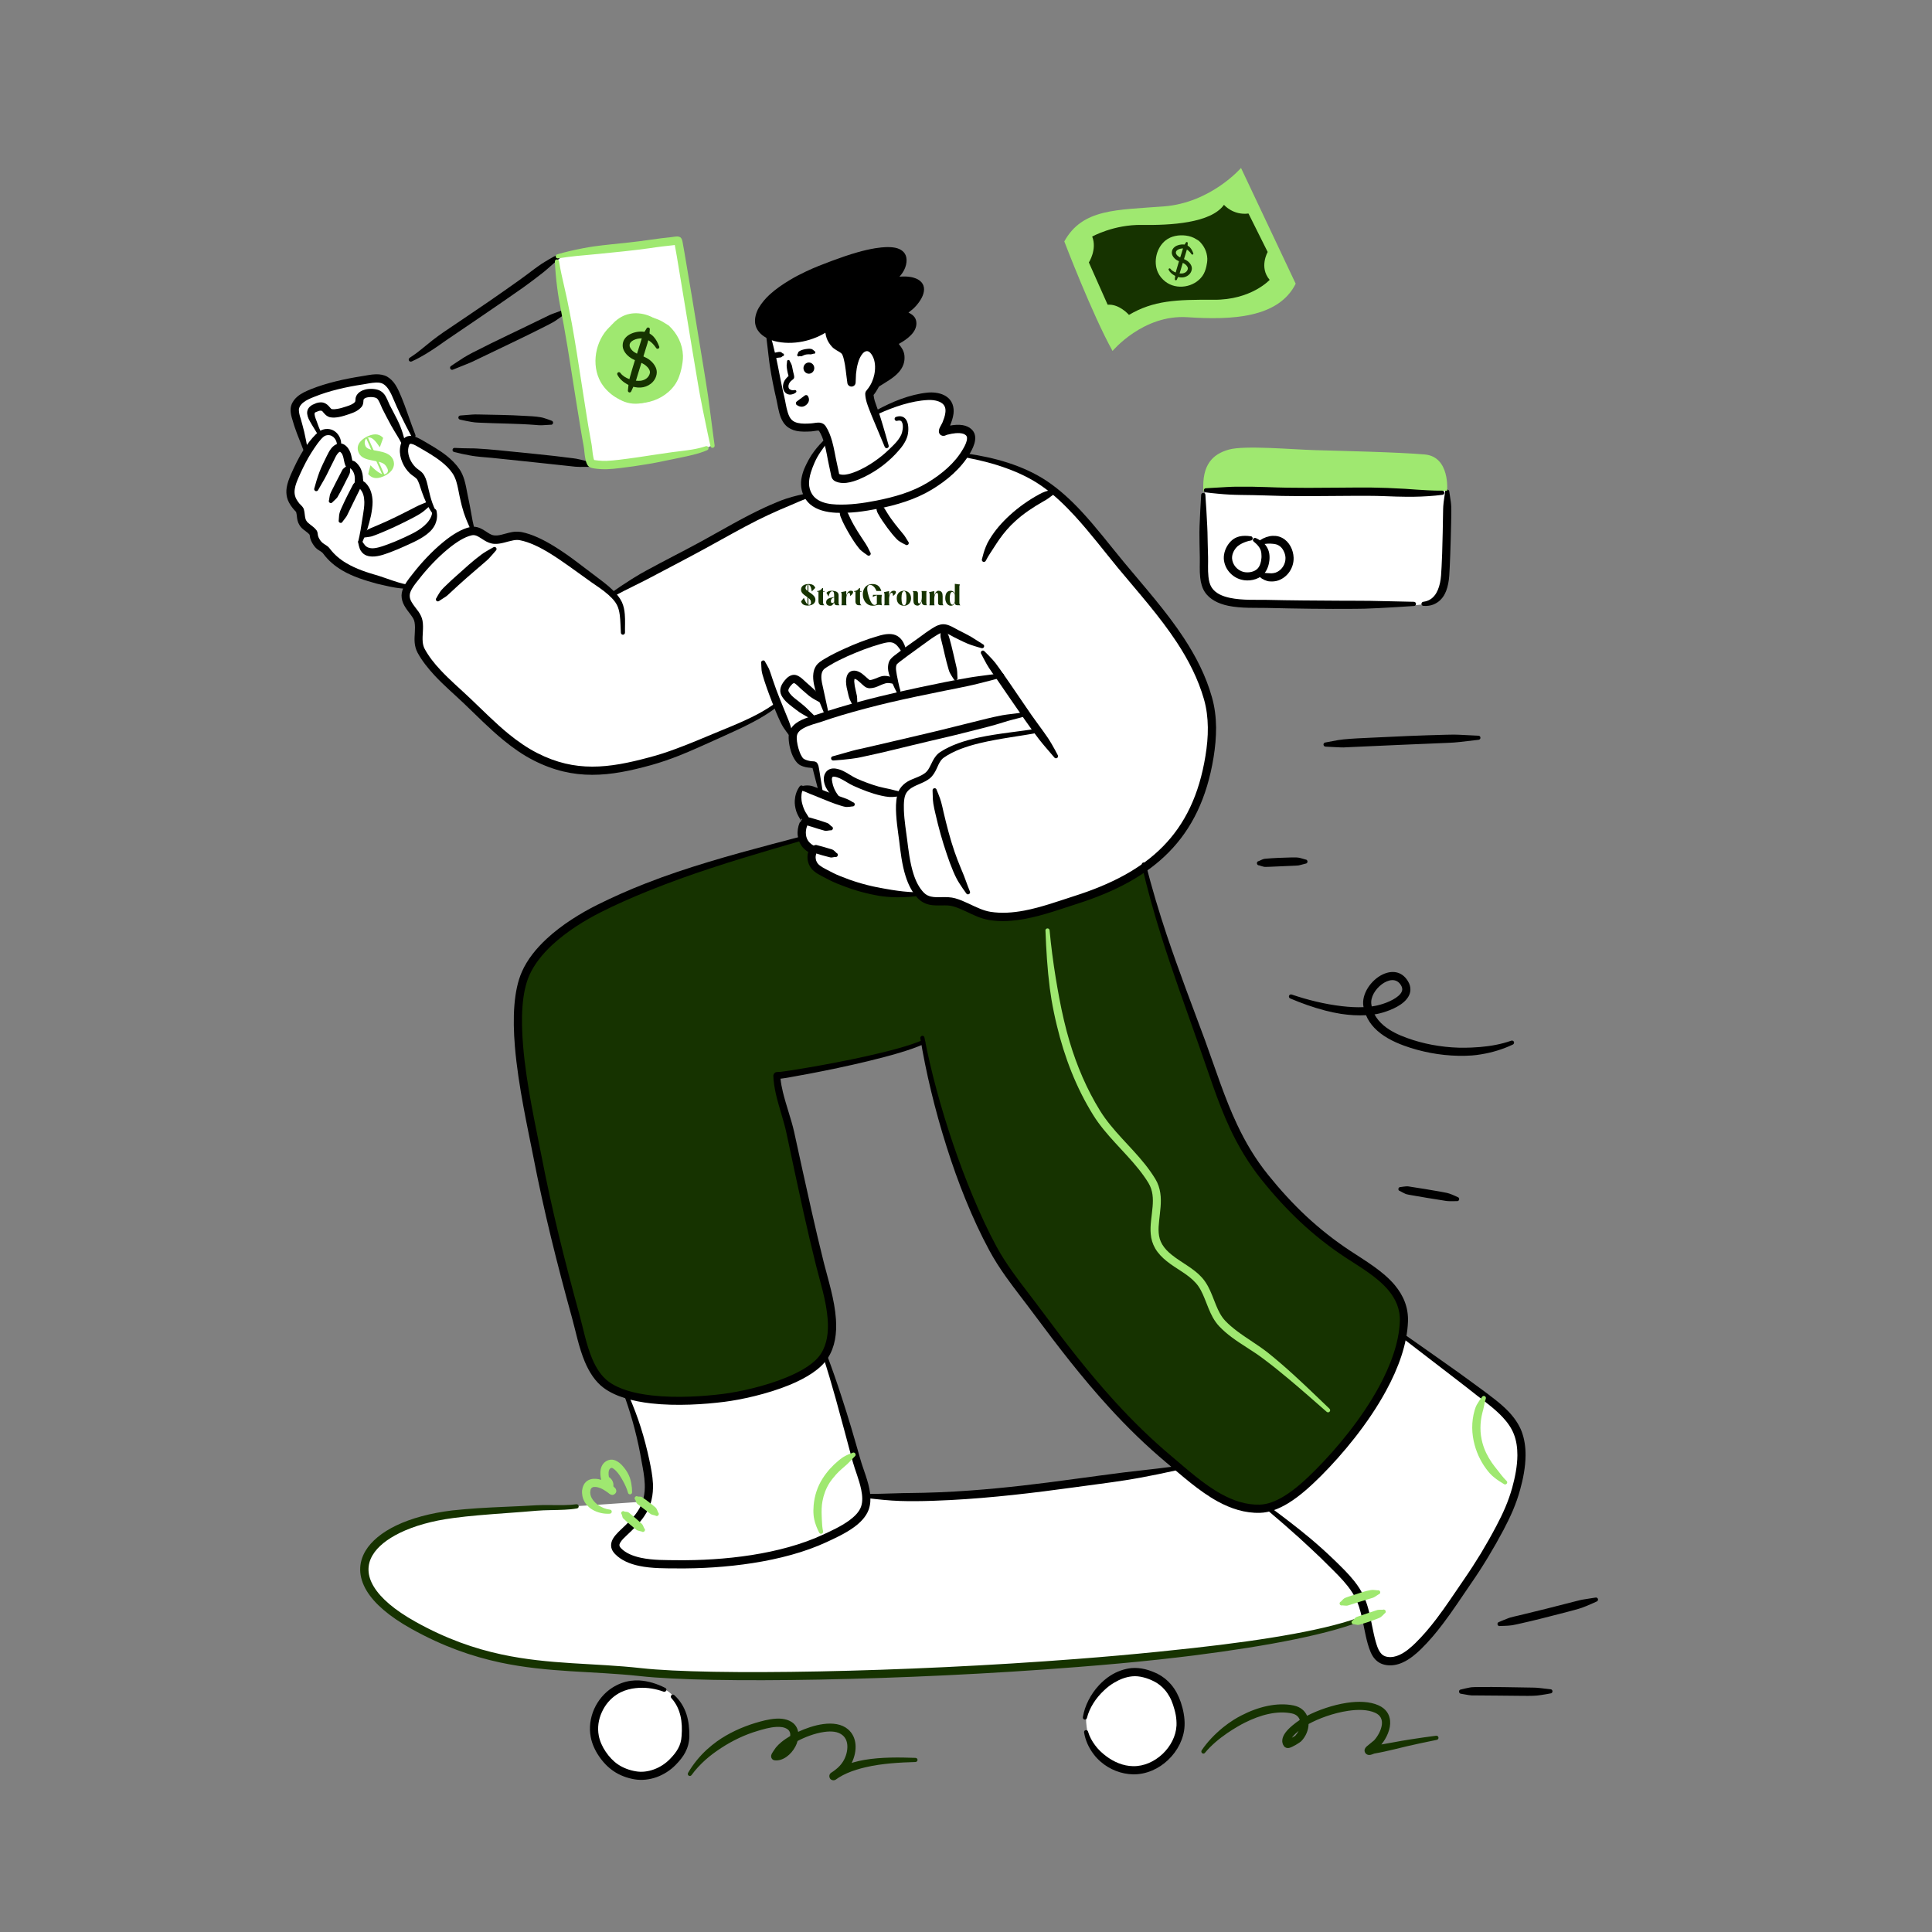 <?xml version="1.0" encoding="UTF-8"?><svg id="Layer_1" xmlns="http://www.w3.org/2000/svg" width="1000" height="1000" viewBox="0 0 1000 1000"><rect x="0" y="0" width="1000" height="1000" fill="#808080" stroke="none"/><rect width="1000" height="1000" style="fill:none;"/><path d="M369,230.33l-14.57-86.53-3.27-19.4-5.8.17-56.17,8.17-1.27.83.53,3.83,7.03,43.2,7.17,44.43,3.57,14.53,8.97.97,7.17-1.17,31.93-4.47,8.8-2,2.77-1.1,3.13-1.47Z" style="fill:#fff; fill-rule:evenodd;"/><path d="M288.6,131.83c-1.47.73-2.9,1.5-4.33,2.33-1.4.83-2.8,1.67-4.17,2.57-1.2.8-2.37,1.67-3.57,2.53-2.7,2-5.33,4.07-8.1,6-5.1,3.63-10.2,7.2-15.37,10.77-7.73,5.3-15.53,10.53-23.33,15.8-1.93,1.37-3.9,2.73-5.8,4.23-1.1.87-2.2,1.77-3.3,2.67-1.63,1.33-3.27,2.67-4.93,3.93-1.2.87-2.37,1.73-3.6,2.5-.5.3-.7.93-.43,1.47.3.53.97.7,1.47.43,2.73-1.23,5.37-2.7,7.97-4.3,1.9-1.17,3.8-2.4,5.63-3.67s3.6-2.57,5.4-3.77c9.07-6.17,18.17-12.3,27.2-18.53,3.87-2.67,7.73-5.33,11.6-8.07,3.27-2.37,6.53-4.8,9.7-7.3.93-.73,1.87-1.5,2.77-2.3,2.13-1.83,4.17-3.73,6.37-5.5.5-.33.63-1,.33-1.5-.33-.5-1-.63-1.5-.3Z" style="fill-rule:evenodd;"/><path d="M291.83,160.33c-1.97.73-3.93,1.4-5.9,2.13-.4.17-.8.3-1.17.47-.9.4-1.77.83-2.63,1.27-12.43,6.13-25.1,11.93-37.47,18.3-.77.4-1.53.8-2.3,1.23-.77.43-1.5.87-2.27,1.33-2.23,1.4-4.37,2.87-6.57,4.33-.53.27-.73.93-.43,1.47.27.53.93.73,1.43.43,2.27-.93,4.53-1.8,6.8-2.73.97-.4,1.93-.8,2.87-1.2,1.27-.57,2.5-1.2,3.77-1.8,11.27-5.47,22.63-10.73,33.77-16.4,1.57-.8,3.13-1.57,4.63-2.43.4-.23.77-.43,1.13-.7.9-.6,1.8-1.23,2.7-1.87.9-.63,1.77-1.3,2.67-1.97.5-.27.7-.93.43-1.47-.3-.47-.93-.67-1.47-.4Z" style="fill-rule:evenodd;"/><path d="M306.4,239.47c-1.93-.53-3.8-1.07-5.77-1.53-.77-.17-1.53-.37-2.3-.5-.53-.1-1.03-.17-1.57-.23-12.97-1.73-26.03-2.83-39-4.2-3.73-.33-7.47-.7-11.2-.87-1.1-.07-2.2-.07-3.33-.07-2.6-.03-5.17-.07-7.77-.23-.6-.1-1.13.3-1.23.9s.3,1.13.9,1.23c2.57.67,5.13,1.23,7.77,1.7,1.1.2,2.2.4,3.33.53,3.67.47,7.4.63,11.1,1.07,12.93,1.33,25.97,2.73,38.93,4.13.53.07,1.03.13,1.57.17.77.07,1.57.07,2.37.1,1.97.03,3.9-.03,5.9-.03.6.07,1.13-.33,1.2-.93.1-.6-.33-1.13-.9-1.23Z" style="fill-rule:evenodd;"/><path d="M466.27,412.13s2.13,34.17,4.63,41.5,7.27,11.5,7.27,11.5c0,0,12.5-.43,18,1.93,5.5,2.37,19,9.77,36.03,5.1,17-4.67,55.2-18.3,59.2-22.3,4.03-4,23.73-20.07,27.27-31.13,3.57-11.03,11.57-34.83,8.53-48.8-3.07-13.97-17.73-45.53-34.53-62.33-16.77-16.8-41.03-48.2-41.03-48.2,0,0-20.1-16.1-28.47-17.87s-17.33-6.33-23.17-5.77c0,0-20.2,20.9-43.2,24.27s-32.03,6.07-38.03-4.13c0,0-49.93,22.73-71.97,35.67-22.07,12.93-28.9,16.07-28.9,16.07,0,0-26.93-23.33-35.4-25.57s-14.7-5.93-20.23-4c-5.57,1.93-9.13.1-10.73-1.03-1.57-1.13-6.03-2.53-6.03-2.53,0,0-12.37,3.97-20.8,14.23-8.4,10.33-20.03,16.27-11.37,27.6,0,0,4.77,8.13,4.07,14-.67,5.87,6.2,18,14.4,24.23,8.17,6.27,34.8,30.53,34.8,30.53,0,0,25.13,21.13,59.67,11.23s60.67-22.3,60.67-22.3l15.13-8.8,7.57,14.33,2.43,9.8s3.87,5,8.13,6.37l2.7,2.1,2.2,12.43,7.33,3.4s-7.13-10.73-2.63-12.77c4.5-2.03,7.73.83,11.53,2.73,3.8,1.93,18.77,7.77,24.93,8.5Z" style="fill:#fff; fill-rule:evenodd;"/><path d="M475.47,462.1s-6.53-7.5-8-23.63c-1.43-16.13-1.9-26.43-1.9-26.43,0,0-16.07-4.1-24.73-8.63-8.7-4.53-11.2-3.9-11.27.1-.03,4,2.73,9.1,4.8,10.63l-10.57-3.53-7.87-2.8s-4.97,3.7-2.37,9.9l3.5,6.93s-4.5,4.93-1.43,9.03l5.97,6.33s-1.83,6.97,4.93,10.87c6.77,3.87,18.83,7.63,29.07,9.7s19.27,2.73,19.27,2.73l.6-1.2Z" style="fill:#fff; fill-rule:evenodd;"/><path d="M244.43,273.5l-7.13-27.97-15.53-13.53-10-4.1s-4.67,2.63-1.5,9.03c3.2,6.4,5.5,8.13,5.5,8.13l3.17,5.4,5.4,14.5s.13,8.7-10.2,13.2c-10.37,4.5-19.6,8.4-23.17,7.37-3.53-1-5.07-3.27-3.93-7.3,1.13-4,5.1-16.83,3.53-20.23-1.6-3.43-4.57-7.2-4.57-7.2,0,0,.7-8.43-5.13-10.73,0,0-.03-7.5-4.47-8.43,0,0-.63-7.1-5.53-7.6-4.93-.5-7.93,3.83-13,13.27-5.1,9.47-8.87,20.13-3.93,25.4,0,0,2.73,8.67,6.13,11.4,3.4,2.73,3.93,5.57,3.93,5.57l1.53,3.17s13.6,11,17.53,12.77c3.93,1.8,27.2,8,27.2,8,0,0,18.3-26.83,34.17-30.1Z" style="fill:#fff; fill-rule:evenodd;"/><path d="M214.83,226.73l-12-27.97s-6.67-4.43-14.27-2.2-30.57,7.97-30.57,7.97l-4.83,7.4,1.43,9.57,4.17,10.47s4.43-7.27,10.07-7.93,6.8,1.3,7.47,7.03c0,0,4.77,2.1,5,7.83,0,0,5.53,5.2,5.6,10.73,0,0,4.63,3.93,4.7,10l-3.03,17.17s-3.1,4.8,0,7.07,7,1.27,9.47.03c2.5-1.23,18.4-8,18.4-8,0,0,9.47-6.73,7.87-10.53-1.57-3.8-2.7-6.07-2.7-6.07l-5.27-12.4s-5.67-5.47-6.7-8.13c-1.03-2.7-1.93-7.67-1-8.93.9-1.27,2.23-2.5,2.23-2.5l2.8-.23,1.17-.37Z" style="fill:#fff; fill-rule:evenodd;"/><path d="M455.9,260.2s23.93-7.5,31.57-13.87c7.63-6.37,13.2-11.67,14.07-15.03.9-3.33,4.2-12.7-11.77-8.97,0,0,3.53-9.8-.13-13.8s-15.93-4-23.53-.33c-7.57,3.67-13.13,5.83-13.13,5.83l7.2,20.63s-8.67,7.3-14.93,10.77c-6.27,3.47-11.9,3-12.93.4-1-2.63-4.13-17.67-4.13-17.67,0,0-10.03,9.73-10.83,19.43-.8,9.73,6.4,14.67,15.5,14.77s23.07-2.17,23.07-2.17Z" style="fill:#fff; fill-rule:evenodd;"/><path d="M450.27,206.3l10.43,27.67-7.33,6.07s-10.43,5.93-13.6,6.53c-3.17.63-5.83-.17-5.83-.17l-1.3-1.63-3.17-16.43-4.67-7.07s-14.43,2.03-17.8-4.37c-3.4-6.4-3.4-10.73-3.4-10.73l-3.97-20.2-1.7-11.67s15.1,6.6,28.4-3.1l1.73-.47.47,2.7s1.4,5.4,7.07,8.37c0,0,2.13,2.53,2.6,6.93.5,4.43,1.7,9.47,1.7,9.47l1.3.47s.37-14.07,5.2-16.73c4.87-2.7,8.3,3.97,7.23,10.43-1.03,6.47-3.57,10.77-3.57,10.77l-.53,1.67.73,1.5Z" style="fill:#fff; fill-rule:evenodd;"/><path d="M448.3,774.37s41.5.5,49.2-.37,86.57-9.37,86.57-9.37l26.7-5.6s3.13,5.8,14.93,13.83c11.77,8.07,20.4,9.93,30.83,7.8,0,0,33.4,27.73,39.63,34.83,6.23,7.13,10.07,14.9,10.7,21.07,0,0-8.77,3.17-13.5,4.8s-57.7,11.53-71.2,13.23c-13.53,1.73-64,4.97-73.73,6.03-9.77,1.07-55.8,5.03-55.8,5.03l-54.6,1.57-75.97.07s-49.3-3.73-55.87-3.23c-6.57.53-57.03-7.23-72.67-13.87-15.6-6.63-33.83-15.77-38.17-21.73-4.3-5.97-13.87-25.5,4.73-34.3,18.6-8.8,47.63-11.87,66.6-12.7s67.47-4.3,67.47-4.3c0,0-.2,8-8.23,13.63-8.03,5.63-9.5,10.27-2.13,14.27,7.4,4,43.77,5.73,57.17,2.83,13.4-2.9,41.87-8,52.07-15.07,10.2-7.03,18.5-10.87,15.27-18.47Z" style="fill:#fff; fill-rule:evenodd;"/><path d="M566.2,878.23s11.27-13.67,22.4-12.47c11.17,1.2,22.23,10.63,22.17,25.17-.03,14.53-9.57,23.57-21.03,24.7-11.5,1.13-24.27-6.43-26.23-15.77-1.97-9.33-1.47-12.4-.67-15.23.8-2.8,3.37-6.4,3.37-6.4Z" style="fill:#fff; fill-rule:evenodd;"/><path d="M314.73,877.6s-13,16.37-3.07,30c9.93,13.63,18.37,13.23,26.1,10.73,7.7-2.47,20.37-13.7,15.6-30.73-4.77-17.07-16.87-14.93-23.13-16.07-6.23-1.13-15.5,6.07-15.5,6.07Z" style="fill:#fff; fill-rule:evenodd;"/><path d="M623.73,254.5l-.07,23.07s-6.43,26.2,7.23,31.67c13.7,5.5,40.77,3.4,40.77,3.4l49.33.4s23.83,2.87,26.1-7.4c2.3-10.27,2.27-16.17,2.27-16.17l-.17-34.9-.97-2.13-122.97-1.6-1.53,3.67Z" style="fill:#fff; fill-rule:evenodd;"/><path d="M656.53,780.7s36.67,29.67,42.83,38.67c6.2,9,8.93,23.23,11.27,30.67,2.33,7.43,8.53,17.17,19.8,4.67,11.3-12.5,28.57-32.73,34.23-43.23,5.67-10.47,21.73-38.77,23.17-51.17,1.4-12.4-2.77-26.53-16.27-35.5-13.47-8.97-44.57-33.2-44.57-33.2,0,0-8.6,26.77-23.7,46.97-15.1,20.13-34.53,38.6-46.77,42.13Z" style="fill:#fff; fill-rule:evenodd;"/><path d="M324.6,721.67s14.27,42.53,11,52.27c-3.23,9.73-16.07,19.77-16.3,24.27-.2,4.47,5.57,11.4,25.23,11.2,19.67-.23,51.93-.87,64.33-6.87s37.87-11.2,39.1-23.63c1.23-12.43-1.03-11.03-3.97-22.43-2.9-11.4-17-53.87-17-53.87,0,0-12.73,15.5-42.93,19.93-30.17,4.37-51.53,4.37-59.47-.87Z" style="fill:#fff; fill-rule:evenodd;"/><path d="M592.8,449.03s14.63,54.33,24.07,76.17c9.47,21.87,15.5,46.87,20.17,54.8s17.13,30.77,23.07,36.43c5.9,5.67,31.9,30.13,43.97,37.07,12.07,6.93,23.67,18.4,22.9,31.33-.77,12.93-16.03,46.63-27.7,58.43-11.63,11.83-31.27,41.7-54,36.93-22.73-4.73-48.83-32.83-48.83-32.83,0,0-39.97-39.13-63.93-74.4-24-35.27-29.77-47.33-38.47-73.2-8.7-25.87-16.3-60.6-16.3-60.6,0,0-31.2,10.8-56.43,13.93l-19.53,3.33,13.1,57.1,15.17,60.37s7.17,26.1-14.67,36.53c-21.87,10.43-47.47,15.07-66,14.7-18.53-.37-40.93-4.2-46.77-24.33-5.83-20.13-29.63-129.93-29.63-129.93,0,0-15.9-60.37,9.17-81.43,25.07-21.07,59.07-32.63,79.53-39.97,20.43-7.33,54.3-15.53,54.3-15.53,0,0-.57,3.63,3.03,5.57,0,0-.17,10,11.8,14,11.93,4,30.7,9.23,30.7,9.23l14.43-.5s5.1,4.33,14.57,4.13c9.47-.2,13.27,4.5,17.47,5.93,4.17,1.43,22.67,2.6,32.13-.5s46.6-18,47.67-19.53c1.1-1.5,5.03-3.23,5.03-3.23Z" style="fill:#163300; fill-rule:evenodd;"/><path d="M409.07,898.5l-.1.07c-1.57.97-3.13,1.97-4.57,3.17-1.03.83-1.97,1.77-2.8,2.77,0,0-1.7,2.37-2.17,3.3-.53,1.07-.23,1.9-.07,2.2.3.63.83,1.03,1.63,1.13,4.07.5,8.43-2.8,10.7-7.13.5-.93.87-1.9,1.13-2.87,3.57-1.9,8.87-4.03,13.87-4.7,3.63-.5,7.13-.27,9.5,1.77,1.9,1.63,2.5,4,2.4,6.4-.1,2.63-1.03,5.3-2.4,7.4-.47.73-1.03,1.43-1.63,2.07-.63.67-1.33,1.3-2.07,1.87-.2.2-.6.47-1,.77-.4.23-.8.5-1.17.77-.13.1-.2.13-.23.17-.2.13-.27.27-.33.3-.6.73-.5,1.37-.47,1.67.13.87.6,1.57,1.67,1.8.2.03.63.13,1.3-.13.03-.03.17-.1.4-.23.27-.17.9-.6,1.5-1.03,2.73-1.7,5.8-3,9.03-4,1.6-.5,3.23-.97,4.9-1.33,8.57-2,17.87-2.47,25.73-2.7.6,0,1.1-.5,1.1-1.07,0-.6-.5-1.07-1.1-1.07-8.07-.27-17.63-.47-26.53,1.07-1.8.33-3.57.7-5.3,1.2-.37.1-.77.23-1.17.37,1.47-2.97,2.3-6.47,1.97-9.77-.3-2.93-1.47-5.63-3.87-7.67-3.17-2.73-7.87-3.37-12.77-2.7-4.57.6-9.3,2.3-13.03,4.03-.37-2.03-1.43-3.87-3.37-5.1-2.23-1.43-5.07-1.9-8.03-1.73-3.8.2-7.87,1.37-10.77,2.23-6.87,2.1-13.83,5.23-19.9,9.57-1.8,1.3-3.53,2.7-5.17,4.2-3.83,3.53-7.13,7.57-9.7,12-.33.5-.2,1.17.3,1.5s1.17.17,1.5-.33c2.03-2.83,4.43-5.37,7.03-7.73,2.57-2.33,5.4-4.37,8.33-6.3,5.87-3.83,12.33-6.9,18.83-8.8,2.63-.8,6.3-1.9,9.77-2.07,2-.1,3.97.1,5.47,1.07,1.33.83,1.77,2.17,1.63,3.63Z" style="fill:#163300; fill-rule:evenodd;"/><path d="M676.53,888.07c-1.13-2.57-3.37-4.57-6.97-5.33-8.5-1.73-18.3.63-27.13,5.23-1.3.67-2.6,1.4-3.83,2.17-1.87,1.17-3.67,2.47-5.37,3.83-4.6,3.7-8.47,7.87-11.23,11.97-.33.47-.23,1.13.23,1.5.47.37,1.17.27,1.5-.23,2.97-3.63,7.07-7.13,11.7-10.3,1.7-1.17,3.47-2.23,5.27-3.3,1.2-.7,2.4-1.37,3.63-1.97,8-4.03,16.73-6.37,24.33-4.77,2.23.47,3.57,1.73,4.1,3.37-2.27,1.53-5.6,4.07-7.43,6.57-1.8,2.47-2.2,4.97-.77,6.97.43.6,1.33,1.2,2.73.93,1.73-.37,5.6-2.83,6.2-3.43,2.43-2.5,3.77-5.8,3.83-8.93,5.1-2.83,12.93-5.73,20.43-6.83,5.17-.77,10.2-.7,14,1,2.97,1.3,3.8,3.67,3.5,6.17-.37,2.9-2.07,5.93-4,8.1-.17.2-2.87,2.27-3.87,3.17-.97.87-1.1,1.8-1.1,1.97,0,.9.37,1.47.83,1.87.4.33.97.6,1.67.57.37,0,.83-.1,1.33-.27.43-.13.93-.4,1.27-.47,1.77-.3,3.53-.67,5.27-1.03,1.77-.37,3.5-.77,5.23-1.2,4.33-1.1,8.67-2.1,13.03-3.03,2.9-.63,5.83-1.23,8.77-1.83.57-.1.97-.63.87-1.23s-.63-.97-1.23-.9c-4.47.57-8.9,1.2-13.33,1.9-2.97.47-5.93.97-8.87,1.53-1.73.33-3.47.63-5.2.93l-.93.17c2.77-3.4,4.9-8.13,4.53-12.23-.3-3.3-2-6.27-6.07-8.07-4.43-1.97-10.27-2.17-16.3-1.27-7.47,1.13-15.2,3.9-20.63,6.73ZM672.17,895.9c-.5.43-1.03.87-1.5,1.33-.8.73-1.5,1.47-2.03,2.23.87-.47,1.67-.9,1.83-1.1.7-.77,1.27-1.6,1.7-2.47Z" style="fill:#163300; fill-rule:evenodd;"/><path d="M756.3,876.7c1.3.2,2.53.47,3.87.67.53.07,1.03.13,1.53.17.37.03.7,0,1.03,0,8.63,0,17.23.2,25.87.23,1.63,0,3.27.03,4.87-.03.7-.03,1.4-.07,2.1-.13s1.4-.17,2.1-.27c1.63-.23,3.23-.53,4.87-.83.6-.03,1.07-.53,1.03-1.13-.03-.6-.53-1.07-1.13-1.03-1.73-.17-3.43-.4-5.17-.6-.73-.07-1.47-.17-2.2-.2-.97-.07-1.97-.03-2.93-.07-8.9-.1-17.77-.4-26.67-.27-1.23,0-2.47,0-3.7.1-.33.03-.63.07-.93.13-1.6.27-3.07.67-4.63,1.03-.6.03-1.07.53-1.03,1.13s.53,1.13,1.13,1.1Z" style="fill-rule:evenodd;"/><path d="M776.37,841.6c1.5-.07,2.93-.03,4.4-.17.63-.03,1.27-.1,1.87-.2,1.63-.27,3.23-.67,4.87-1.03,6.43-1.43,12.83-3.07,19.23-4.73,2.8-.73,5.63-1.43,8.4-2.2,1.2-.33,2.4-.67,3.57-1.07.8-.27,1.57-.57,2.33-.9,1.8-.73,3.57-1.53,5.33-2.33.57-.17.9-.77.73-1.33s-.77-.9-1.33-.73c-1.93.3-3.8.57-5.73.9-.8.13-1.63.27-2.43.47-1.07.23-2.13.53-3.17.8-9.53,2.5-19.13,4.87-28.7,7.17-1.33.3-2.67.6-4,.97-.33.1-.67.2-.97.33-1.67.6-3.2,1.3-4.83,1.97-.6.13-.97.7-.83,1.27.13.6.7.97,1.27.83Z" style="fill-rule:evenodd;"/><path d="M724.67,616.5c.97.5,1.77,1,2.77,1.43.2.07.4.13.57.2.8.2,1.57.33,2.37.47,5.6,1.03,11.27,1.9,16.9,2.8.63.1,1.23.23,1.87.27.47.03.93.03,1.43.07,1.17,0,2.23-.03,3.4-.03.57.13,1.13-.23,1.27-.83.13-.57-.23-1.17-.8-1.27-1-.47-1.93-.93-2.97-1.33-.4-.17-.83-.33-1.27-.47s-.87-.27-1.3-.37c-1.03-.23-2.07-.4-3.1-.6-5.47-.97-10.97-1.87-16.47-2.7-.23-.03-.43-.07-.67-.1-.33-.03-.67,0-1,.03-.93.07-1.7.2-2.6.33-.57-.1-1.13.27-1.27.87-.1.57.27,1.13.87,1.23Z" style="fill-rule:evenodd;"/><path d="M651.7,447.9c.9.27,1.57.57,2.47.73.17.03.33.07.5.07.63.03,1.27-.03,1.93-.03,4.57-.2,9.13-.43,13.73-.6.5-.03,1-.03,1.53-.1.37-.03.73-.13,1.13-.23.93-.23,1.73-.47,2.67-.7.6,0,1.1-.47,1.1-1.07s-.47-1.1-1.07-1.1c-.87-.27-1.63-.5-2.53-.73-.37-.1-.7-.17-1.1-.23-.37-.07-.73-.07-1.1-.1-.83-.03-1.7,0-2.53,0-4.53.1-9.03.27-13.53.67-.2.03-.37.03-.53.07-.3.07-.53.13-.8.23-.73.27-1.27.6-1.97.9-.6.03-1.07.53-1.03,1.13.03.7.57,1.13,1.13,1.1Z" style="fill-rule:evenodd;"/><path d="M705.8,521.3c-3.63.17-7.4-.07-11.2-.5-9.03-1.03-18.23-3.37-26-6.03-.57-.2-1.2.07-1.4.63-.2.57.07,1.17.63,1.4,5.47,2.33,11.7,4.6,18.13,6.27,2.67.7,5.4,1.27,8.1,1.7,4.4.67,8.8.93,13,.7,1,2.47,2.47,4.6,4.23,6.47,4.03,4.27,9.67,7.17,15.4,9.27,8.7,3.17,18.5,5.1,28.27,5.27,2.33.03,4.63,0,6.93-.17,1.57-.13,3.1-.3,4.6-.57,5.8-.93,11.37-2.63,16.53-5.07.53-.23.8-.87.6-1.4-.23-.57-.87-.8-1.43-.6-5.1,1.8-10.57,2.8-16.17,3.27-1.43.1-2.9.2-4.37.27-2.2.1-4.4.13-6.6.07-9.3-.27-18.63-2.03-26.9-5.07-4.27-1.53-8.5-3.53-11.9-6.37-1.93-1.63-3.6-3.53-4.8-5.8.43-.07.83-.13,1.23-.2,3.23-.6,9.97-2.7,13.87-6.13,2.07-1.8,3.37-3.93,3.47-6.3.07-1.5-.33-3.1-1.4-4.77-3.2-5.07-8.3-5.5-13.03-3.23-5.9,2.83-10.97,10.1-9.9,16.4.03.17.07.33.1.5ZM710,520.93c.67-.1,1.3-.2,1.97-.33,2.7-.5,8.5-2.23,11.83-5.13,1.1-.97,1.93-2,2-3.3.03-.73-.2-1.5-.73-2.33-2.37-3.77-6.53-2.83-9.83-.4-3.37,2.53-6.07,6.77-5.4,10.6.03.33.1.63.17.9Z" style="fill-rule:evenodd;"/><path d="M686.2,386.47c2.57.1,5.07.3,7.63.37.5.03,1,.03,1.5.03,1.2-.03,2.37-.1,3.57-.17,17-.83,33.6-1.47,50.53-2.2,1.07-.03,2.13-.1,3.17-.17,1.07-.07,2.1-.17,3.17-.3,3.17-.33,6.27-.73,9.47-1.1.6-.03,1.07-.5,1.03-1.1,0-.6-.5-1.07-1.1-1.03-3.37-.17-6.67-.37-10-.5-.9-.03-1.77-.07-2.67-.07-1.33,0-2.67.03-4,.07-13,.33-25.83.87-38.77,1.53-4.73.23-9.5.4-14.27.87-.93.1-1.87.23-2.83.37-2.2.37-4.37.8-6.6,1.23-.57.03-1.03.57-1,1.13.07.63.57,1.07,1.17,1.03Z" style="fill-rule:evenodd;"/><path d="M541.13,481.67c.37,9.9.97,19.83,2.23,29.7.27,1.97.57,3.93.87,5.9.77,4.6,1.73,9.17,2.83,13.67,3.9,16.23,9.87,31.87,18.77,46.2,6.47,10.4,15.97,18.53,23.53,28,1.83,2.3,3.57,4.67,5.1,7.2,2.33,3.9,2.47,8.03,2.13,12.2-.4,4.83-1.4,9.67-.97,14.2.23,2.6.93,5.07,2.33,7.47,1.53,2.6,3.63,4.73,5.97,6.6,4.83,3.9,10.9,6.63,15,11.23,2.17,2.4,3.47,5.3,4.67,8.27,1.33,3.27,2.5,6.63,4.2,9.67.93,1.63,2,3.17,3.33,4.57,1.97,2.07,4.2,3.97,6.53,5.7,5.2,3.87,11.07,7.1,16.1,10.93,4.57,3.4,9.03,7,13.4,10.67,6.6,5.53,13.07,11.23,19.53,16.9.43.4,1.13.37,1.53-.07s.37-1.13-.07-1.53c-6.27-5.97-12.43-12-18.83-17.8-4.27-3.9-8.67-7.67-13.17-11.3-5-3.9-10.8-7.27-15.97-11.17-2.13-1.63-4.17-3.33-6-5.27-2.2-2.33-3.57-5.2-4.77-8.13-1.33-3.23-2.47-6.6-4.13-9.67-.9-1.63-1.93-3.2-3.2-4.6-4.27-4.77-10.5-7.63-15.53-11.67-1.97-1.57-3.7-3.3-5-5.47-2.23-3.73-2.03-7.93-1.57-12.2.47-4.73,1.33-9.63.6-14.37-.37-2.47-1.13-4.9-2.57-7.27-1.63-2.67-3.43-5.2-5.4-7.67-7.43-9.33-16.83-17.37-23.2-27.63-6.9-11.17-11.97-23.13-15.7-35.53-2.23-7.47-3.97-15.13-5.43-22.83-.63-3.47-1.27-6.93-1.83-10.43-1.33-8.2-2.4-16.4-3.17-24.6-.03-.6-.57-1.03-1.13-1-.6.03-1.07.53-1.03,1.13Z" style="fill:#9fe870; fill-rule:evenodd;"/><path d="M453.5,261.83c.1.87.13,1.57.3,2.4.07.27.13.5.23.73.1.23.23.47.33.7,1.4,2.6,3.13,5.07,4.9,7.5,1.57,2.07,3.13,4.1,4.93,5.93.27.23.5.5.77.7.27.23.57.4.87.6.93.6,1.8,1.03,2.77,1.5.47.4,1.13.33,1.53-.1.37-.43.33-1.13-.1-1.53-.53-.77-.9-1.53-1.43-2.3-.33-.5-.63-.97-1.03-1.43-2.9-3.53-5.93-7.1-8.33-11.03-.43-.7-.83-1.4-1.27-2.07-.2-.3-.4-.6-.63-.83-.6-.7-1.27-1.1-1.93-1.73-.27-.53-.9-.73-1.43-.47s-.73.9-.47,1.43Z" style="fill-rule:evenodd;"/><path d="M434.57,263.47c.03.93.03,1.73.17,2.67.03.3.1.57.17.83s.2.53.3.8c1.23,3.07,2.83,5.97,4.5,8.8,1.43,2.43,2.97,4.83,4.73,7.03.23.3.47.6.73.87s.57.53.87.77c.9.73,1.8,1.37,2.77,2.03.4.43,1.07.5,1.53.1.43-.4.47-1.07.07-1.53-.47-.9-.83-1.77-1.33-2.67-.33-.57-.63-1.13-1-1.7-2.83-4.3-5.7-8.47-7.93-13.13-.4-.8-.73-1.63-1.13-2.43-.2-.33-.37-.7-.6-1.03-.57-.8-1.17-1.4-1.8-2.17-.23-.57-.83-.83-1.4-.63-.57.23-.83.87-.63,1.4Z" style="fill-rule:evenodd;"/><path d="M482.7,409.23c.07,1.6.07,3.17.17,4.77.07.67.13,1.33.23,2.03.27,1.77.7,3.53,1.1,5.27,1.6,7.03,3.53,14,5.87,20.83,1,3,2.1,6,3.33,8.9.53,1.27,1.1,2.5,1.73,3.7.4.8.87,1.6,1.37,2.37,1.13,1.8,2.33,3.53,3.6,5.27.3.53.93.7,1.47.4.5-.3.7-.93.4-1.47-.8-1.93-1.47-3.83-2.2-5.8-.3-.83-.6-1.67-.93-2.47-.47-1.23-1-2.43-1.5-3.63-1.17-2.83-2.3-5.7-3.3-8.63-2.3-6.67-4.03-13.53-5.67-20.43-.4-1.73-.73-3.47-1.23-5.2-.17-.63-.37-1.27-.6-1.9-.53-1.5-1.13-2.93-1.73-4.4-.1-.6-.67-.97-1.27-.83-.57.07-.93.63-.83,1.23Z" style="fill-rule:evenodd;"/><path d="M545.6,253.1c-1.6.43-3.13.83-4.67,1.37-.5.17-1,.37-1.5.6s-.97.47-1.43.73c-5.67,3.07-10.8,6.73-15.4,10.93-4,3.67-7.6,7.73-10.47,12.53-.37.63-.73,1.27-1.07,1.9-.3.67-.6,1.33-.87,2-.8,2-1.4,4.07-1.93,6.23-.2.57.07,1.17.63,1.4.53.2,1.17-.07,1.4-.63,1.2-2.37,2.67-4.43,4.03-6.57,1-1.5,1.9-3,2.93-4.43,2.43-3.43,5.1-6.57,8.17-9.33,4.33-4,9.33-7.27,14.6-10.3.47-.27.9-.5,1.37-.77.43-.27.87-.57,1.3-.87,1.3-.93,2.5-1.9,3.8-2.83.57-.27.8-.9.53-1.43s-.9-.77-1.43-.53Z" style="fill-rule:evenodd;"/><path d="M227.47,310.93c1.07-.73,2.13-1.33,3.2-2.07.2-.13.4-.3.6-.43.47-.37.87-.77,1.3-1.17,6.07-5.73,12.3-11.1,18.63-16.5.4-.33.8-.67,1.17-1.03.4-.37.77-.73,1.1-1.13,1.1-1.17,2.1-2.37,3.17-3.6.43-.37.53-1.07.13-1.5-.37-.47-1.03-.53-1.5-.17-1.27.73-2.5,1.37-3.73,2.13-.83.5-1.6,1-2.37,1.57-4.47,3.3-8.5,7.03-12.63,10.73-1.93,1.73-3.87,3.43-5.7,5.27-.8.77-1.63,1.53-2.33,2.37-.33.37-.6.73-.87,1.17-.67.97-1.17,1.93-1.73,2.93-.43.43-.4,1.1.03,1.53.43.37,1.1.33,1.53-.1Z" style="fill-rule:evenodd;"/><path d="M465.23,178l1.77-1.03c1.83-1.13,4.27-2.9,5.77-5.03,1.27-1.8,1.87-3.87,1.4-6-.3-1.27-1.03-2.23-1.97-2.97-.6-.47-1.27-.83-1.97-1.17l2.23-1.8c1.9-1.67,4.67-5,5.5-8.07.8-2.83.23-5.57-2.9-7.33-.33-.17-.67-.33-1-.47-.47-.2-.93-.33-1.4-.47-.63-.17-1.27-.3-1.93-.37-.63-.1-1.27-.13-1.9-.17-1-.03-1.97,0-2.97.07l-.3.03c.6-.67,1.13-1.37,1.63-2.1,1.07-1.63,1.8-3.43,2-5.43.37-3.63-1.27-5.63-3.67-6.77-2.7-1.27-6.77-1.1-9.5-.83l-3.03.4c-3.1.53-6.13,1.23-9.17,2.1-4.5,1.27-8.9,2.83-13.23,4.43-4.5,1.67-8.97,3.4-13.27,5.43-2.93,1.37-5.8,2.87-8.57,4.53-3.53,2.13-7.2,4.6-10.37,7.5-2.2,2.03-4.13,4.3-5.63,6.83-.37.63-.7,1.3-.97,2-.27.67-.5,1.37-.67,2.1-.73,3.03-.2,5.5,1.07,7.47,1.77,2.8,5.13,4.67,8.7,5.67,4.57,1.17,9.7,1.2,14.67.2,4.87-1,9.57-2.97,13.27-5.57.5-.33.67-1,.33-1.5s-1-.63-1.5-.33c-3.63,2.13-8.07,3.57-12.63,4.17-4.47.6-9,.4-12.97-.9-2.17-.63-4.23-1.63-5.6-3.1-1.2-1.27-1.73-2.93-1.2-5.1.13-.53.3-1.03.5-1.5.2-.5.43-.97.7-1.4,1.27-2.17,2.97-4.1,4.83-5.83,2.97-2.7,6.4-4.97,9.7-6.97,2.63-1.6,5.33-3.03,8.13-4.33,4.2-1.97,8.57-3.7,12.93-5.33,4.23-1.6,8.53-3.13,12.9-4.37,2.87-.83,5.8-1.5,8.73-2l2.73-.37c2.13-.2,5.23-.53,7.33.43.87.4,1.4,1.2,1.27,2.57-.17,1.67-.93,3.13-1.97,4.4-1.13,1.47-2.6,2.7-4.03,3.77l-2.9,1.93-1.13.67c-.13.07-.5.27-.6.33-.47.27-.67.57-.7.6-.13.2-.17,4.4,2.63,3.13,1.2-.53,2.4-1.03,3.63-1.43,1.23-.4,2.47-.73,3.77-.97.8-.13,1.63-.27,2.47-.3.8-.07,1.63-.07,2.47-.03.5,0,1,.07,1.5.13.47.07.93.17,1.4.3l1.37.53c1.47.83,1.17,2.23.57,3.57-.9,2-2.63,3.93-3.87,5l-3.1,2.53-1.07.77s-.33.27-.47.37c-1.53,1.1-.57,2.97-.57,2.97.2.3.53.6.97.87.5.3,1.33.57,1.67.7.7.3,1.53.6,2.23,1.03.33.2.67.43.77.83.3,1.23-.4,2.37-1.27,3.37-1.17,1.37-2.73,2.5-3.93,3.27l-2.77,1.7c-.07.03-.67.33-.87.5-1.03.67-1,1.67-.97,1.93.07.4.23.93.7,1.5s1.4,1.27,1.7,1.6c.5.53.97,1.1,1.3,1.73.33.57.6,1.13.7,1.8.37,2.4-.4,4.37-1.7,6.07-2.23,2.93-5.9,5.17-8.7,7.17l-4.8,3.5c-.5.33-.63,1-.3,1.5s1,.63,1.5.3l4.93-3.27c3.17-2,7.23-4.2,9.8-7.23,2-2.33,3.13-5.1,2.77-8.5-.13-1.13-.47-2.13-.97-3.1-.47-.87-1.07-1.7-1.7-2.47-.07-.2-.17-.3-.27-.4Z" style="fill-rule:evenodd;"/><path d="M452.13,204.43c.2-.23.47-.57.53-.63.5-.67.93-1.33,1.33-2.03.43-.7.83-1.43,1.17-2.2,1.57-3.4,2.37-7.87,1.8-11.97-.4-2.93-1.5-5.7-3.5-7.8-1.63-1.73-3.57-2.33-5.43-2.13-1.73.2-3.47,1.17-4.83,2.77-1,1.2-1.77,2.6-2.4,4.13-.23-.87-.5-1.8-.93-2.63-.37-.73-.8-1.4-1.37-1.93-.53-.53-1.17-.97-1.87-1.37-1.1-.6-2.37-1-3.33-1.8-1.17-.9-2.07-1.93-2.7-3.1-.67-1.27-1.13-2.63-1.37-4.17-.03-.6-.57-1.03-1.13-1-.6.03-1.07.53-1.03,1.13-.03,1.87.23,3.6.77,5.23.57,1.7,1.57,3.23,2.93,4.7.33.37.73.67,1.17.97.67.5,1.4.9,2.13,1.33.53.33,1.07.63,1.47,1.03.3.3.5.67.63,1.07.23.57.4,1.17.53,1.7.27,1.07.47,2.13.67,3.2.27,1.67.47,3.37.67,5.03l.37,2.9.13.93c.03.13.07.5.07.57.13.57.4.9.5,1,.47.53.97.67,1.43.73.5.03,1.03-.07,1.53-.47.1-.1.7-.47.8-1.53l.2-4.53c.17-1.77.47-3.8,1.03-5.7.5-1.77,1.23-3.47,2.33-4.77.6-.73,1.3-1.23,2.07-1.33.67-.07,1.33.2,1.93.83,1.73,1.87,2.43,4.47,2.5,7.1.07,2.83-.57,5.73-1.63,8.03-.27.63-.6,1.23-.93,1.8-.37.6-.73,1.17-1.13,1.73-.17.23-.87.97-1.1,1.37-.23.47-.3.93-.3,1.23.03,1.5.37,3.13.87,4.77.67,2.13,1.6,4.27,2.3,6.13l6.9,16.5c.2.57.83.87,1.37.67.57-.2.87-.8.67-1.37-.97-3.47-1.93-6.9-2.97-10.33-.67-2.3-1.4-4.57-2.13-6.83-.63-1.8-1.47-3.87-2.1-5.93-.27-1.03-.53-2.07-.6-3.03Z" style="fill-rule:evenodd;"/><path d="M423.93,223.03c1.23,1.9,2.07,4.13,2.73,6.47,1.07,3.77,1.63,7.77,2.4,11.23l.9,4.23c.23,1.03.3,1.83.67,2.5.37.7.9,1.33,2,1.8,1.63.7,3.5.87,5.4.67,2.43-.27,4.93-1.13,6.9-1.97,3.33-1.4,6.7-3.27,9.83-5.43s6.03-4.67,8.53-7.27c1.03-1.13,2.1-2.27,3.07-3.47.67-.87,1.3-1.73,1.83-2.67.23-.43.5-.9.73-1.37.23-.5.43-.97.6-1.5.7-2.03,1.03-5.93-.13-8.33-.53-1.1-1.33-1.97-2.5-2.3-.8-.23-1.83-.27-3.1.17-.57.17-.87.77-.7,1.33s.77.9,1.33.7c.73-.2,1.27-.2,1.73-.03.47.17.67.6.87,1.1.67,1.83.1,4.67-.53,6.13-.17.37-.37.73-.6,1.1-.2.37-.43.73-.7,1.1-.5.73-1.1,1.43-1.7,2.1-.97,1.07-2.03,2.07-3.07,3.07-2.37,2.37-5.13,4.6-8.07,6.6-2.9,2-6,3.73-9.07,5-1.63.67-3.7,1.43-5.73,1.67-1.13.13-2.23.1-3.23-.33-.03-.27-.13-.87-.23-1.3l-.93-4.27c-.8-3.53-1.4-7.6-2.47-11.43-.8-2.77-1.8-5.4-3.27-7.67-.7-1.1-1.73-1.67-2.97-1.87-1.43-.23-3.3.3-4.7.37-2.13.13-4.53.27-6.73-.23-1.23-.27-2.37-.77-3.27-1.67-.97-.97-1.57-2.37-2.03-3.87-.83-2.63-1.2-5.6-1.73-7.8-1.3-5.27-2.23-10.57-3.3-15.87-.27-1.33-.53-2.67-.83-4-1.03-4.43-2.13-8.83-3.3-13.27-.1-.6-.67-.97-1.27-.83-.57.1-.97.67-.83,1.27.53,3.93.9,7.87,1.4,11.8.2,1.7.4,3.37.67,5.07.87,5.63,2,11.23,3.3,16.8.63,2.7,1.1,6.47,2.3,9.5.67,1.63,1.5,3.07,2.63,4.17,1.5,1.47,3.33,2.33,5.33,2.77,2.57.57,5.43.43,7.9.3.93-.07,2.07-.33,3.1-.43.2,0,.4-.03.6,0,.07.13.2.17.23.17Z" style="fill-rule:evenodd;"/><path d="M490.07,225.07l2.53-.57c1.23-.23,2.77-.4,4.2-.3,1.17.1,2.3.33,3.1,1.07.83.73.7,1.8.47,2.83-.37,1.57-1.23,3.13-1.9,4.27-2.07,3.63-4.83,6.9-7.97,9.77-3.2,2.93-6.77,5.5-10.37,7.67-4,2.43-8.33,4.3-12.83,5.8-4.53,1.5-9.2,2.63-13.83,3.53-3.37.67-6.8,1.23-10.23,1.6-3.4.37-6.8.53-10.23.4-3.47-.13-6.8-.73-9.43-2.27-2.43-1.43-4.2-3.73-4.73-7.23-.1-.6-.1-1.2-.1-1.8.03-.63.07-1.3.17-1.93.17-1.13.43-2.27.77-3.37.53-1.73,1.2-3.43,1.93-5.1.83-1.93,1.87-3.73,3.03-5.47,1.17-1.77,2.47-3.47,3.8-5.17.4-.43.37-1.13-.1-1.53-.43-.4-1.1-.37-1.5.1-1.87,1.93-3.7,3.87-5.3,6-1.1,1.43-2.1,2.97-2.97,4.57-.77,1.43-1.53,2.9-2.17,4.4-.67,1.57-1.17,3.2-1.5,4.9-.17.8-.27,1.6-.3,2.4-.03.87,0,1.73.1,2.57.57,3.93,2.27,6.77,4.63,8.83,3.43,2.93,8.33,4.13,13.5,4.37,3.63.13,7.27-.03,10.87-.4,3.57-.4,7.1-1,10.6-1.67,4.8-.93,9.63-2.13,14.37-3.73,4.77-1.6,9.37-3.63,13.63-6.2,3.83-2.33,7.63-5.03,11.03-8.17,3.43-3.17,6.5-6.77,8.8-10.77,1-1.73,2.3-4.3,2.57-6.67.27-2.13-.23-4.13-1.93-5.67-1.2-1.13-2.8-1.77-4.5-2.07-2.17-.37-4.5-.13-6.4.2l-.13.03c.73-1.83,1.5-3.97,1.77-6.07.2-1.67.1-3.33-.47-4.9-.83-2.27-2.43-3.8-4.43-4.8-2.57-1.27-5.83-1.57-8.57-1.3-4.6.47-9.23,1.67-13.73,3.3-4.4,1.6-8.67,3.67-12.63,5.8-.53.27-.73.9-.47,1.43.27.53.9.73,1.43.47,4-1.83,8.27-3.5,12.63-4.8,4.3-1.27,8.7-2.17,13.03-2.37,1.73-.1,3.77.07,5.5.73,1.47.53,2.73,1.43,3.3,2.97.33.93.33,1.93.2,2.9-.2,1.8-.93,3.57-1.53,5.13-.2.5-1.13,2-1.53,2.97-.37.97-.33,1.77-.2,2.2.2.7.63,1.1,1.1,1.37.4.23.87.33,1.43.27.33.03,1.23-.4,1.5-.53Z" style="fill-rule:evenodd;"/><path d="M507.9,338.47c.9,1.7,1.73,3.4,2.7,5.1.4.7.83,1.4,1.27,2.1,1.2,1.83,2.47,3.6,3.73,5.37,4.93,7.2,9.87,14.4,14.87,21.57,2.37,3.4,4.77,6.73,7.3,10,1,1.3,2.07,2.57,3.1,3.8,1.6,1.9,3.23,3.7,4.8,5.6.33.5,1,.63,1.5.3s.63-1,.3-1.5c-1.07-2.07-2.17-4.1-3.37-6.13-.5-.87-1.03-1.7-1.57-2.53-.83-1.23-1.7-2.43-2.57-3.67-2-2.8-4.07-5.53-6.03-8.33-5-7.17-9.8-14.47-14.83-21.6-1.27-1.8-2.5-3.6-3.83-5.33-.53-.63-1.03-1.27-1.6-1.9-1.3-1.47-2.67-2.77-4.07-4.17-.33-.47-1.03-.57-1.5-.23-.47.4-.57,1.1-.2,1.57Z" style="fill-rule:evenodd;"/><path d="M499.9,236.8c6.93,1.27,14.03,3.03,20.83,5.5,6.77,2.43,13.23,5.53,18.97,9.63,6.03,4.27,11.53,9.6,16.77,15.3,7.87,8.6,15.1,18.13,22.13,26.67,10.37,12.5,21.63,25,30.67,38.8,5.93,9.07,10.87,18.7,13.9,29.23,1.37,4.77,1.93,9.63,2,14.5.07,4.97-.43,9.93-1.23,14.83-3.27,20.23-10.63,35.33-22.03,46.9-11.33,11.5-26.63,19.5-45.77,25.6-8.13,2.6-17.07,5.87-26.03,7.57-5.87,1.1-11.77,1.53-17.43.63-1.87-.3-3.6-.87-5.27-1.53-4.37-1.73-8.37-4.17-13-5.47-2.23-.63-4.53-.63-6.83-.6-1.97.03-3.93.13-5.73-.3-1.3-.3-2.53-.87-3.63-1.97-2.53-2.57-4.23-6.03-5.43-9.83-1.87-5.9-2.6-12.47-3.27-17.77-.4-3.37-1.47-9.57-1.67-15.17-.1-3.6.03-6.97,1.27-8.9.7-1.13,1.63-1.9,2.63-2.57,3.03-1.93,6.8-2.7,9.63-5.07,1.57-1.33,2.57-3.1,3.43-4.93.67-1.47,1.27-3,2.27-4.3.4-.53.87-1.03,1.47-1.43,5.1-3.53,11.63-5.8,18.6-7.47,10.33-2.5,21.6-3.7,30.53-5.47.57-.1.97-.67.87-1.27-.13-.6-.7-.97-1.27-.87-9,1.57-20.33,2.47-30.8,4.73-7.4,1.6-14.37,3.9-19.83,7.5-.93.6-1.7,1.33-2.33,2.17-1.17,1.47-1.93,3.23-2.77,4.9-.67,1.33-1.37,2.67-2.53,3.6-2.73,2.2-6.37,2.87-9.33,4.63-1.5.93-2.83,2.07-3.9,3.7-1.27,1.93-1.9,5-2.03,8.47-.2,6.33,1.13,14.23,1.63,18.27.67,5.53,1.4,12.4,3.37,18.57,1.4,4.43,3.47,8.5,6.47,11.53,1.73,1.73,3.67,2.67,5.67,3.13,2.17.5,4.47.43,6.77.4,1.87-.03,3.8-.07,5.6.47,4.5,1.27,8.37,3.63,12.6,5.33,1.97.77,3.97,1.4,6.17,1.77,6.13,1,12.53.53,18.87-.67,9.17-1.73,18.27-5.07,26.53-7.7,19.87-6.33,35.7-14.73,47.47-26.67,11.97-12.13,19.77-27.93,23.23-49.17.83-5.13,1.33-10.37,1.3-15.57-.07-5.27-.7-10.5-2.17-15.63-3.1-10.97-8.23-20.97-14.4-30.4-9.1-13.9-20.47-26.57-30.93-39.17-7.13-8.57-14.37-18.17-22.4-26.77-5.47-5.87-11.37-11.23-17.73-15.5-6.13-4.07-12.97-7.13-20.07-9.43-7.03-2.27-14.33-3.77-21.43-4.8-.6-.1-1.17.3-1.23.9-.1.5.3,1.07.87,1.13Z" style="fill-rule:evenodd;"/><path d="M418.87,255.13c-2.03.4-4.03.8-6,1.3-2.03.5-4,1.03-5.93,1.67-1.57.5-3.07,1.1-4.6,1.73-2.3.93-4.53,1.93-6.73,2.93-10.83,5.03-21,11.07-32.2,17.23-9.53,5.23-19.3,10.07-28.83,15.3-1.03.57-2.07,1.13-3.07,1.7-1.5.9-3,1.8-4.5,2.73-3.7,2.33-7.33,4.77-10.93,7.3-.5.3-.67.97-.33,1.47.3.5.97.67,1.47.37,3.83-2.07,7.7-4,11.6-5.93,1.57-.77,3.1-1.53,4.67-2.33,1.03-.53,2.07-1.07,3.07-1.6,9.63-5.1,19.33-10.1,28.87-15.33,9.27-5.07,17.83-9.97,26.6-14.4,3.73-1.87,7.53-3.63,11.4-5.33,1.63-.7,3.3-1.4,4.97-2.1,1.83-.8,3.63-1.6,5.5-2.37,1.83-.77,3.67-1.53,5.6-2.27.57-.17.9-.77.73-1.33-.17-.57-.77-.9-1.33-.73Z" style="fill-rule:evenodd;"/><path d="M323.5,327.33c-.07-2.77.17-6.1-.1-9.3-.17-2.3-.63-4.53-1.53-6.43-1.03-2.2-2.77-4.3-4.77-6.23-2.77-2.7-6.1-5.1-8.7-7.07-3.17-2.33-6.73-5.17-10.6-8.03-3.53-2.63-7.3-5.27-11.1-7.6-5.7-3.5-11.5-6.27-16.87-7.3-1.13-.2-2.23-.23-3.3-.17-1.93.17-3.83.73-5.73,1.23-1.53.43-3.1.83-4.7.73-1.27-.07-2.3-.63-3.33-1.27-1.43-.87-2.83-1.9-4.3-2.53-1.6-.67-3.27-.97-5.23-.53-4.23.93-9.03,3.83-13.6,7.57-6.23,5.03-12.1,11.57-15.67,16.17-1.3,1.67-3.1,3.8-4.4,6.07-1.03,1.83-1.7,3.73-1.73,5.53,0,2,.57,3.8,1.5,5.4.9,1.63,2.13,3.1,3.23,4.6.9,1.23,1.77,2.43,2,3.87.63,3.57-.27,7.17.07,10.63.17,1.77.6,3.5,1.53,5.23,2.3,4.2,5.37,8.03,8.73,11.67,4.9,5.27,10.5,10.03,15.4,14.7,6.63,6.33,13.17,13.03,20.33,18.87,4.87,4,10,7.6,15.63,10.47,10.53,5.33,20.3,7.43,30.27,7.43s19.63-2.03,30.53-5.03c4.9-1.37,9.6-3,14.27-4.83,6.9-2.73,13.63-5.87,20.5-8.93,5.9-2.7,12.17-5.43,18.1-8.6,4.03-2.13,7.9-4.47,11.43-7.13.5-.37.6-1.03.27-1.5-.37-.47-1.03-.6-1.5-.23-3.53,2.47-7.4,4.63-11.37,6.57-6,2.93-12.3,5.43-18.27,7.9-6.9,2.87-13.67,5.77-20.57,8.3-4.57,1.7-9.17,3.23-13.97,4.47-10.5,2.83-20.03,4.8-29.43,4.77-9.33,0-18.5-1.97-28.33-6.97-5.37-2.73-10.27-6.17-14.9-9.93-7.07-5.77-13.53-12.4-20.13-18.63-4.83-4.6-10.37-9.3-15.2-14.5-3.17-3.37-6-6.97-8.13-10.87-.63-1.17-.9-2.4-1.03-3.6-.33-3.6.57-7.3-.1-11-.3-1.7-1.07-3.23-2.07-4.7-1.17-1.67-2.63-3.27-3.63-5.07-.57-1-.97-2.07-.93-3.33,0-1.13.53-2.33,1.17-3.47,1.2-2.07,2.9-4.03,4.07-5.53,3.43-4.4,9.07-10.63,15.03-15.43,4-3.23,8.13-5.87,11.83-6.7.97-.23,1.83-.03,2.63.3,1.3.57,2.47,1.47,3.73,2.23,1.63,1,3.37,1.8,5.37,1.9,3.37.17,6.57-1.23,9.83-1.83,1.07-.2,2.17-.27,3.27-.07,4.93.93,10.27,3.53,15.5,6.73,3.7,2.27,7.37,4.83,10.87,7.33,3.93,2.8,7.6,5.5,10.83,7.77,2.57,1.77,5.9,3.93,8.67,6.4,1.8,1.6,3.4,3.3,4.4,5.17.83,1.57,1.27,3.43,1.53,5.4.4,3.1.37,6.4.57,9.1.03.6.53,1.07,1.13,1.03.57-.07,1.03-.57,1-1.17Z" style="fill-rule:evenodd;"/><path d="M394,343.23c.07,1.27.07,2.43.2,3.7.03.4.1.8.2,1.2.07.4.2.8.3,1.17,1.3,4.5,2.93,8.93,4.63,13.33,1.43,3.77,2.93,7.53,4.67,11.17.23.5.47.97.73,1.43.27.47.57.93.83,1.4.93,1.4,1.9,2.67,2.87,3.97.27.53.93.73,1.43.47.53-.27.77-.93.5-1.43-.47-1.4-.8-2.77-1.27-4.17-.3-.9-.6-1.8-.97-2.7-2.83-7.03-5.87-14.03-8.23-21.2-.43-1.27-.8-2.53-1.27-3.8-.17-.53-.37-1.07-.6-1.6-.6-1.27-1.3-2.33-1.97-3.57-.13-.57-.73-.9-1.3-.73-.6.2-.93.8-.77,1.37Z" style="fill-rule:evenodd;"/><path d="M420.53,397.5c.03.07.07.17.07.23.27.77.4,1.63.57,2.2l2.4,9.23c.13.57.7.93,1.3.8.57-.13.93-.7.8-1.3l-1.53-9.5c-.13-.7-.27-1.83-.5-2.73-.17-.63-.47-1.2-.77-1.6-.17-.23-.5-.47-1-.63s-1.7-.17-2-.2c-.67-.1-1.33-.23-2-.43-.6-.17-1.2-.4-1.73-.73-.53-.3-.9-.87-1.3-1.57-.63-1.07-1.13-2.4-1.53-3.8-.73-2.5-1.1-5.17-.83-6.67.3-1.73,1.67-2.9,3.27-3.8,3.03-1.73,7.03-2.6,9.57-3.47l4.67-1.57,5.53-1.73c8.2-2.43,16.43-4.6,24.73-6.57,9.53-2.23,19.1-4.2,28.67-6.13,4.13-.83,8.23-1.6,12.33-2.5,1.77-.37,3.53-.8,5.27-1.23,4.1-1,8.17-2.1,12.23-3.17.6-.1.97-.67.87-1.27-.13-.6-.7-.97-1.27-.87-4,.5-7.97.97-11.93,1.53-1.7.23-3.4.47-5.1.77-8.43,1.43-16.87,3.2-25.27,4.97-14.03,2.97-27.97,6.3-41.73,10.4l-5.6,1.73-4.77,1.6c-3.27,1.13-8.63,2.33-12,4.9-1.9,1.43-3.23,3.3-3.63,5.63-.4,2.27.17,6.6,1.53,10.17,1.1,2.8,2.73,5.1,4.5,5.97.83.4,1.7.7,2.6.9.87.2,1.73.3,2.57.33.13.13.67.13,1.03.1Z" style="fill-rule:evenodd;"/><path d="M431.4,393.63c3.07-.23,6.07-.47,9.13-.87,1-.13,2-.27,3-.43s1.97-.4,2.97-.6c11.53-2.4,22.93-5.4,34.37-8.07,9.17-2.1,18.27-4.3,27.37-6.67,2.33-.6,4.67-1.2,6.97-1.87,1.57-.43,3.07-.93,4.63-1.4,2.47-.8,5.03-1.4,7.57-2.07,1.13-.3,2.23-.63,3.33-1.03.57-.17.9-.77.73-1.33-.13-.57-.73-.9-1.3-.73-.73.17-1.47.3-2.17.4-3.03.5-6.07.7-9.07,1.23-1.57.33-3.17.63-4.73.97-1.03.23-2.07.47-3.13.73-10.37,2.53-20.7,5.23-31.13,7.67-10.43,2.4-20.9,4.97-31.37,7.33-1.83.4-3.67.8-5.5,1.23-.77.2-1.57.37-2.33.6-3.23.9-6.43,1.87-9.7,2.73-.57.1-.97.67-.87,1.23.1.63.67,1.03,1.23.93Z" style="fill-rule:evenodd;"/><path d="M508.77,333.47c-1.07-.67-2.1-1.33-3.17-2-1.03-.67-2.07-1.33-3.13-1.97-2.17-1.23-4.4-2.3-6.6-3.43-1.37-.7-3.07-1.8-4.77-2.4-.97-.37-1.93-.57-2.87-.57s-1.87.23-2.77.57c-1.1.43-2.13,1.07-3.1,1.67-1.07.67-2.1,1.4-3.17,2.13-1.53,1.07-3.03,2.2-4.53,3.3-2.4,1.77-4.9,3.43-7.3,5.2-1.07.77-2.1,1.57-3.13,2.37-.93.73-2.23,1.6-3.1,2.63-.53.63-.97,1.37-1.17,2.13-.37,1.33-.43,2.73-.2,4.13.3,1.77,1.03,3.5,1.6,5.07.33.77.63,1.57,1,2.33.5,1.17,1.03,2.3,1.63,3.4.2.57.83.83,1.37.6.57-.23.83-.83.63-1.4-.23-.77-.47-1.57-.63-2.33-.3-1.17-.53-2.37-.77-3.57-.27-1.23-.53-2.57-.7-3.9-.17-1.07-.23-2.17.1-3.17.13-.43.53-.77.9-1.07.63-.57,1.37-1.07,1.97-1.53.97-.77,1.97-1.53,3-2.27,2.4-1.77,4.87-3.47,7.27-5.27,1.47-1.07,2.97-2.17,4.47-3.23,1-.7,2-1.37,3-1.97.63-.4,1.3-.8,2.03-1.13.53-.23,1.07-.43,1.63-.43.63,0,1.27.23,1.93.53,1.33.6,2.67,1.43,3.73,1.97,2.27,1.1,4.47,2.27,6.77,3.23,1.17.5,2.33.87,3.57,1.27,1.2.4,2.4.73,3.63,1.07.57.23,1.2,0,1.43-.57s-.03-1.17-.57-1.4Z" style="fill-rule:evenodd;"/><path d="M486.87,326.57c0,.9-.1,1.67-.07,2.57,0,.17,0,.33.03.5.03.37.13.73.23,1.1,1.37,5.27,2.4,10.67,3.97,15.87.1.33.2.67.33,1s.3.63.47.97c.53.97,1.07,1.83,1.7,2.77.17.57.8.87,1.37.67s.87-.8.67-1.37c-.07-1-.07-1.9-.13-2.9-.03-.4-.07-.8-.13-1.23-.07-.53-.23-1.03-.33-1.57-1.17-4.8-2.13-9.63-3.5-14.37-.2-.67-.37-1.37-.67-2-.07-.17-.13-.33-.23-.47-.53-.83-1.07-1.43-1.67-2.2-.2-.57-.8-.87-1.37-.67-.57.17-.87.77-.67,1.33Z" style="fill-rule:evenodd;"/><path d="M469.5,338c-.47-1.7-1-3.7-1.93-5.47-.73-1.4-1.8-2.53-3.07-3.33-1.33-.77-2.83-1.07-4.37-1.03-1.93,0-3.93.53-5.63,1.03-3.03.87-6.07,1.9-9,3.03-2.97,1.13-5.87,2.37-8.7,3.67-1.63.73-3.27,1.5-4.83,2.3-1.63.8-3.2,1.67-4.77,2.6-.93.57-1.97,1.13-2.87,1.83-.73.57-1.4,1.23-1.9,1.97-.8,1.2-1.27,2.53-1.43,3.97-.27,1.87-.03,3.83.3,5.6.3,1.3.6,2.63.97,3.93.27.83.57,1.7.87,2.53,1.13,3.1,2.47,6.1,3.67,9.1.17.57.77.9,1.33.73s.9-.77.73-1.33l-3.43-15.77c-.2-1.1-.37-2.33-.3-3.53.07-1,.27-1.97.83-2.8.23-.4.6-.73.97-1.03.77-.6,1.67-1.07,2.47-1.57,1.43-.9,2.93-1.7,4.43-2.47,1.53-.77,3.1-1.5,4.67-2.23,2.8-1.23,5.63-2.43,8.5-3.5,2.83-1.07,5.73-2.03,8.67-2.87,1.17-.33,2.5-.7,3.83-.87,1.07-.1,2.1-.1,3.03.37.8.37,1.5.97,2.1,1.67,1.17,1.37,2.1,2.97,2.87,4.33.23.57.87.8,1.43.57.53-.27.8-.9.57-1.43Z" style="fill-rule:evenodd;"/><path d="M442.33,351.43c.17.03.33,0,.5.07.5.23.93.53,1.33.87.83.63,1.57,1.4,2.33,2.07.57.5,1.2,1.07,1.9,1.4.5.23,1.07.37,1.63.4.97,0,1.93-.17,2.87-.43,1.63-.5,3.17-1.43,4.8-1.9.77-.3,1.6-.43,2.43-.37,1,.1,1.97.27,2.83.7.5.33,1.17.23,1.5-.27s.23-1.17-.27-1.5c-.93-.9-2.03-1.6-3.27-2.1-1.37-.57-2.83-.63-4.27-.43-1.67.4-3.33,1.3-5.03,1.8-.47.13-.97.27-1.47.27-.13-.1-.7-.53-.97-.77-.97-.8-1.87-1.73-2.9-2.5-.53-.4-1.1-.73-1.7-1.03-1.47-.7-2.8-.73-3.83-.37-1.2.43-2.2,1.43-2.6,3.33-.07.33-.13.67-.17,1-.03.37-.07.7-.07,1.07.03.53.07,1.03.1,1.57.07.5.13,1,.23,1.5l.93,4.03c.1.4.2.8.33,1.2s.27.77.43,1.17c.53,1.2,1.13,2.23,1.73,3.4.13.57.7.93,1.3.8.57-.13.93-.73.77-1.3,0-1.3.03-2.5-.07-3.8-.03-.4-.07-.83-.13-1.23-.07-.4-.17-.8-.27-1.2l-.83-3.83-.27-2.33.1-1.13c0-.07.03-.1.03-.13Z" style="fill-rule:evenodd;"/><path d="M410.97,353.53c.4.13.73.4,1.1.7.87.7,1.7,1.57,2.37,2.2,1.27,1.1,2.5,2.2,3.77,3.27.57.47,1.13.9,1.73,1.3,1.37.93,2.77,1.63,4.2,2.43.43.4,1.13.33,1.5-.13.4-.47.33-1.13-.13-1.53-.9-1.13-1.67-2.23-2.6-3.3-.4-.47-.8-.9-1.2-1.3-1.43-1.4-2.97-2.63-4.43-3.97-.9-.77-1.97-1.93-3.1-2.7-.7-.5-1.4-.87-2.13-1.07-.9-.23-1.77-.17-2.63.17-.93.33-1.8,1-2.43,1.67-1.13,1.17-2.33,2.7-2.83,4.33-.47,1.43-.43,2.9.3,4.33.57,1.13,1.37,2.13,2.27,3.07,1.2,1.2,2.57,2.27,3.87,3.27,1.1.8,2.17,1.67,3.27,2.43.5.33,1,.63,1.5.93,1.73,1.03,3.43,1.93,5.2,2.87.47.33,1.17.23,1.5-.23.33-.47.23-1.17-.23-1.5-1.73-1.6-3.27-3.3-5.03-4.9-1.13-1.03-2.4-1.97-3.6-2.97-1.13-.9-2.4-1.8-3.47-2.9-.6-.6-1.13-1.27-1.53-2.03-.3-.53-.13-1.07.1-1.57.4-.87,1.07-1.63,1.7-2.27.13-.13.3-.3.47-.4.17-.07.53-.03.53-.2Z" style="fill-rule:evenodd;"/><path d="M466.47,409.8c-1.03-.17-1.97-.4-2.97-.63-1-.23-1.93-.5-2.9-.73-1.93-.43-3.87-.77-5.8-1.3-3.87-1.1-7.7-2.53-11.3-4.13-2.33-1.03-4.67-2.8-7.1-3.97-1.27-.6-2.6-1.03-3.93-1.23-2.27-.3-3.9.47-4.93,1.77-.87,1.13-1.33,2.77-1.07,4.73.1.6.23,1.23.43,1.83.3.87.67,1.7,1.17,2.47,1.13,1.87,2.67,3.47,4.4,4.73.43.4,1.1.4,1.5-.03.43-.43.4-1.1-.03-1.53-.93-1.17-1.7-2.5-2.3-3.93-.4-.93-.63-1.9-.83-2.87-.07-.4-.13-.8-.2-1.2-.07-.63-.03-1.2.27-1.57.2-.27.6-.27,1.03-.2.93.13,1.83.43,2.73.83,2.47,1.13,4.8,2.9,7.17,3.93,4.53,2.03,9.4,3.97,14.37,5.07,1.37.3,2.73.57,4.1.67.63.03,1.27.03,1.87,0,1.5-.07,2.9-.3,4.37-.57.6,0,1.07-.5,1.07-1.1-.03-.57-.53-1.03-1.1-1.03Z" style="fill-rule:evenodd;"/><path d="M441.53,415.27c-.7-.37-1.23-.77-1.93-1.13-.4-.23-.83-.43-1.27-.6-4.5-1.63-9.1-3.23-13.5-4.97-1.2-.47-2.53-1.1-3.9-1.53-.63-.2-1.27-.37-1.9-.43-1.63-.17-3.13-.03-4.57.53-.57.1-.97.67-.87,1.23.1.6.63.97,1.23.9.57.03,1.07.27,1.63.43.43.13.83.37,1.27.53s.83.37,1.3.57c1.47.6,2.93,1.17,4.23,1.7,4,1.57,8,3.37,12.13,4.57.73.2,1.47.47,2.23.57.33.03.7.07,1.03.03.9-.03,1.63-.13,2.5-.27.6.1,1.17-.3,1.27-.87.1-.6-.3-1.17-.9-1.27Z" style="fill-rule:evenodd;"/><path d="M414.73,424.87c-.37.47-.83.93-.87,1-.43,1.03-.73,2.17-.9,3.3-.17,1.17-.2,2.33-.03,3.43.3,2.3,1.1,4.17,2.3,5.7.87,1.07,1.9,1.93,3.13,2.7l-.27,1c-.17,1.03-.2,2.1-.03,3.13.17,1.07.5,2.07,1,3,.6,1.17,1.4,2.07,2.33,2.83,1.2,1.03,2.6,1.77,4.07,2.57,1.27.67,2.5,1.33,3.8,1.97,1.27.63,2.6,1.23,3.93,1.8,6.4,2.63,13.03,4.73,19.8,6,1.33.27,2.7.5,4.07.67,1.4.17,2.77.27,4.17.37,4.1.2,8.23.07,12.4-.37.6-.03,1.03-.53,1.03-1.13-.03-.6-.53-1.07-1.13-1.03-4.03-.1-7.97-.57-11.93-1.2-1.3-.2-2.6-.43-3.9-.67-1.3-.23-2.6-.47-3.9-.73-6.47-1.3-12.83-3.23-19-5.77-1.27-.5-2.5-1.07-3.7-1.67-1.23-.6-2.43-1.23-3.67-1.9-1-.53-2-1.07-2.87-1.73-.73-.53-1.37-1.13-1.8-2-.27-.5-.47-1.07-.53-1.63-.1-.6-.1-1.2.03-1.77l.3-1.2c.2-.33.53-1,.53-1.27.03-.4-.03-.73-.17-1.07-.17-.43-.5-.87-1.1-1.17-1.33-.63-2.43-1.43-3.23-2.43-.77-.97-1.27-2.13-1.43-3.6-.1-.73-.07-1.53.03-2.3.1-.77.3-1.53.6-2.23.07-.13.77-1.27,1.03-1.73.57-1.1.17-2,.1-2.17l-2.2-3.57c-.37-.73-.67-1.5-.97-2.27-.4-1.17-.73-2.33-.87-3.53-.23-2.03-.07-4.07.87-6.03.3-.5.13-1.17-.37-1.47-.53-.3-1.2-.13-1.5.37-1.6,2.2-2.33,4.67-2.5,7.23-.1,1.8.17,3.6.7,5.4.23.73.53,1.43.87,2.13.13.3.3.6.47.9.4.77.87,1.43,1.3,2.13ZM414.8,424.77c.3-.4.5-.77.23-.9-.5-.3-.4.33-.23.9Z" style="fill-rule:evenodd;"/><path d="M416.37,425.67c.33.43.47.7.87,1.1.13.13.27.23.43.33.73.4,1.57.57,2.37.8,2.17.7,4.37,1.43,6.57,2,.23.07.47.13.7.13.17.03.33,0,.5,0,.7-.07,1.2-.17,1.9-.27.57.17,1.17-.17,1.37-.73.17-.57-.17-1.17-.73-1.33-.47-.43-.8-.77-1.27-1.17-.2-.17-.37-.3-.6-.4-.27-.13-.53-.23-.83-.33-2.5-.9-5.07-1.67-7.67-2.4-.33-.1-.7-.23-1.07-.27h-.3c-.63.1-.97.27-1.6.43-.57-.17-1.17.13-1.37.7-.17.63.17,1.23.73,1.4Z" style="fill-rule:evenodd;"/><path d="M420.03,439.9c.4.5.53.8.97,1.23.1.07.13.13.23.17.3.17.63.27.97.37,2.33.77,4.7,1.4,7.07,2,.27.07.5.13.77.17.23.03.43,0,.67-.03.57-.07.97-.17,1.53-.27.57.2,1.2-.13,1.37-.7.2-.57-.1-1.17-.67-1.37-.6-.57-.93-1-1.6-1.47-.17-.1-.33-.2-.53-.27-.4-.17-.83-.27-1.27-.4-2.27-.67-4.53-1.37-6.87-1.93-.07-.03-.17-.07-.27-.07-.17,0-.3.03-.47.07-.53.13-.7.27-1.23.43-.57-.17-1.17.13-1.37.7-.17.57.13,1.2.7,1.37Z" style="fill-rule:evenodd;"/><path d="M403.97,558.3h.3c1.57-.1,24.13-4,44.83-9,11.63-2.8,22.7-5.93,29.17-8.93.57-.23.8-.87.53-1.43-.23-.53-.87-.77-1.4-.53-6.43,2.83-17.4,5.7-28.9,8.27-20.53,4.57-42.87,8.03-44.43,8.1-.13,0-1.43.07-1.97.1-1.6.13-1.83,1.77-1.83,1.87.1,3.03.6,6.2,1.3,9.37,1.57,6.93,4.17,14,5.53,20.53,2.93,13.67,5.8,27.37,8.83,41,2.03,9.1,4.17,18.2,6.43,27.27,2,8.1,5.4,18.4,6.07,28.2.43,6.33-.27,12.47-3.5,17.53-3.2,5.03-10,9.03-17.7,12.23-11.4,4.73-24.83,7.57-32.9,8.6-9.73,1.23-24,2.27-36.9.8-8.8-1-16.97-3.1-22.5-7.23-3.8-2.83-6.4-7.07-8.4-11.73-3.1-7.33-4.67-15.8-6.47-22.37-3.8-13.8-7.43-27.6-10.8-41.5-3.37-13.87-6.43-27.83-9.13-41.87-2.63-13.7-7.67-35.77-9.37-56.23-1.17-14.13-.8-27.5,3.27-36.63,2.57-5.77,6.83-11,11.83-15.67,7.6-7.03,16.93-12.77,25.13-16.9,7.9-4,16.07-7.57,24.37-10.93,5.5-2.23,11.07-4.33,16.67-6.37,21.17-7.63,42.9-13.93,64.1-20.07.57-.17.9-.73.73-1.33-.13-.57-.73-.9-1.3-.73-21.4,5.63-43.43,11.3-64.8,18.5-5.7,1.93-11.33,3.97-16.93,6.17-8.43,3.3-16.7,6.97-24.73,10.97-8.53,4.27-18.27,10.23-26.13,17.53-5.47,5.07-10.07,10.8-12.83,17.07-4.3,9.67-4.87,23.77-3.63,38.73,1.73,20.63,6.8,42.9,9.47,56.7,2.73,14.1,5.83,28.1,9.2,42.03,3.4,13.93,7.03,27.8,10.87,41.6,1.87,6.7,3.5,15.37,6.67,22.87,2.3,5.4,5.37,10.23,9.73,13.47,6.07,4.5,14.93,6.93,24.53,8.03,13.27,1.5,27.9.47,37.9-.8,8.3-1.03,22.23-3.97,34-8.83,8.6-3.57,16.07-8.23,19.63-13.87,3.73-5.8,4.67-12.8,4.17-20.1-.67-10.07-4.1-20.67-6.2-28.97-2.27-9.03-4.37-18.07-6.43-27.13-3.1-13.63-6.03-27.27-9.03-40.93-1.47-6.5-4.13-13.6-5.8-20.53-.57-2.3-1-4.63-1.23-6.9Z" style="fill-rule:evenodd;"/><path d="M476.37,537.4c2.8,17.23,7.47,36.9,13.6,56.17,2.93,9.3,6.2,18.47,9.77,27.23,3.8,9.37,7.93,18.27,12.27,26.3,2.57,4.8,5.53,9.37,8.7,13.83,4.7,6.6,9.77,12.93,14.53,19.37,12.47,16.8,25,33.03,38.83,48.17,9.2,10.1,19.03,19.7,29.77,28.7,7.9,6.6,16.7,14.63,26.43,19.97,6.83,3.73,14.13,6.13,21.9,5.9,4.9-.13,9.87-2.1,14.53-4.93,6.53-3.97,12.5-9.67,17-14.13,11.17-11.17,24.5-27.13,33.73-44.13,6.43-11.8,10.87-24.1,11.33-35.63.33-7.63-2.47-13.8-6.8-19.03-6.1-7.3-15.4-12.7-23.17-17.83-8.23-5.43-15.73-11.4-22.73-17.9-6.97-6.53-13.43-13.6-19.63-21.3-6.83-8.47-11.87-17.13-16.1-26.1-6.47-13.7-10.97-28.1-16.6-43.57-6.77-18.2-13.63-36.13-19.77-54.37-4.03-12.13-7.77-24.37-10.87-36.9-.17-.57-.73-.93-1.3-.8-.6.13-.93.73-.8,1.3,2.87,12.67,6.37,25.03,10.23,37.3,5.8,18.37,12.4,36.43,18.87,54.77,5.57,15.63,10,30.2,16.43,44.03,4.33,9.27,9.57,18.2,16.6,26.97,6.3,7.87,12.93,15.1,20.03,21.77,7.17,6.67,14.83,12.77,23.3,18.33,7.47,4.9,16.4,10,22.23,17,3.7,4.43,6.13,9.67,5.87,16.13-.43,10.93-4.73,22.6-10.8,33.8-9.03,16.6-22.1,32.23-33.03,43.17-4.27,4.27-9.97,9.73-16.2,13.5-4.03,2.43-8.27,4.2-12.5,4.3-7,.2-13.57-2.03-19.73-5.4-9.5-5.2-18.07-13.07-25.73-19.5-10.6-8.87-20.27-18.37-29.37-28.33-13.73-15.03-26.17-31.17-38.53-47.83-4.73-6.4-9.8-12.7-14.47-19.27-3.07-4.33-5.97-8.73-8.47-13.37-4.27-7.9-8.33-16.67-12.17-25.87-3.6-8.63-7.03-17.7-10.13-26.83-6.47-19-11.7-38.37-14.93-55.4-.1-.6-.67-.97-1.23-.87-.6.13-1,.7-.9,1.3Z" style="fill-rule:evenodd;"/><path d="M323.5,723.37c1.93,5.4,3.6,10.87,5.03,16.4,1.43,5.53,2.63,11.1,3.57,16.73.73,3.87,1.47,7.73,1.63,11.63.1,2.47-.07,4.93-.67,7.4-.67,2.67-1.8,4.97-3.23,7.03-2.27,3.33-5.3,6.17-8.37,9.07-1.93,1.83-4.17,4.03-4.87,6.37-.6,2.03-.37,4.17,1.77,6.37,3.13,3.23,7.57,5.1,12.43,6.13,6.6,1.4,14,1.27,19.53,1.3,12.17.13,25.9-.67,39.37-2.77,13.57-2.13,26.87-5.6,38.13-10.83,3.93-1.83,9.67-4.4,14.27-7.77,3.43-2.5,6.23-5.5,7.5-8.93.97-2.63,1.13-5.53.77-8.57-.73-6.03-3.6-12.5-5-17.5-1.57-5.43-3.1-10.9-4.73-16.37-1.63-5.43-3.33-10.87-5.1-16.27-2.33-7.23-4.83-14.37-7.5-21.47-.2-.57-.8-.87-1.37-.67s-.87.8-.67,1.37c2.33,7.17,4.47,14.4,6.5,21.67,1.53,5.47,3,10.93,4.47,16.4s2.93,10.97,4.4,16.43c1.13,4.17,3.37,9.43,4.4,14.53.63,3.13.87,6.23-.13,8.93s-3.33,4.97-6.03,6.97c-4.37,3.2-9.8,5.6-13.57,7.37-10.93,5.1-23.83,8.5-36.97,10.57-13.23,2.07-26.73,2.8-38.7,2.67-5.27-.07-12.37.1-18.7-1.27-3.97-.87-7.67-2.3-10.23-4.93-.47-.47-.73-.9-.8-1.37-.1-.5.1-.97.37-1.47.77-1.4,2.2-2.7,3.4-3.83,3.3-3.13,6.53-6.17,8.97-9.77,1.7-2.5,3.07-5.27,3.83-8.43.7-2.87.87-5.73.77-8.57-.2-4.1-1.03-8.17-1.87-12.23-1.23-5.7-2.67-11.33-4.43-16.87s-3.83-10.97-6.17-16.3c-.2-.57-.83-.83-1.4-.6-.53.27-.8.87-.6,1.43Z" style="fill-rule:evenodd;"/><path d="M441.23,751.97c-.8.3-1.53.6-2.3.93s-1.47.7-2.2,1.13c-.3.17-.57.33-.83.53-.63.43-1.23.93-1.83,1.4-3.23,2.67-6.07,5.8-8.3,9.33-2.67,4.17-4.2,8.93-4.63,13.83-.13,1.7-.2,3.4-.03,5.1.07.73.17,1.47.33,2.17.5,2.37,1.4,4.6,2.5,6.77.2.57.8.87,1.37.67s.87-.8.67-1.37c-.37-1.83-.5-3.63-.57-5.5-.07-.77-.07-1.53-.1-2.33-.1-2.57-.07-5.13.4-7.63.6-3.33,1.8-6.53,3.6-9.4,1.03-1.57,2.2-3,3.43-4.4,1.77-1.97,3.83-3.63,5.83-5.4.4-.37.77-.77,1.13-1.13.93-.97,1.77-1.87,2.7-2.8.5-.33.63-1,.3-1.5-.33-.57-1-.7-1.47-.4Z" style="fill:#9fe870; fill-rule:evenodd;"/><path d="M321.9,783.97c.13.53.13.8.33,1.33.03.17.1.3.2.43.07.1.13.17.2.23,1.8,1.77,3.73,3.33,5.67,4.97.37.3.73.63,1.1.9.17.13.37.23.53.3.77.3,1.37.37,2.17.57.47.37,1.13.3,1.5-.17.4-.47.3-1.13-.17-1.5-.23-.57-.4-.97-.67-1.5-.13-.2-.2-.4-.37-.57-.17-.23-.37-.4-.6-.6-1.87-1.73-3.8-3.4-5.77-5-.27-.23-.53-.47-.87-.63-.07-.03-.17-.07-.27-.1-.6-.17-.93-.13-1.57-.2-.47-.4-1.13-.37-1.53.1-.4.37-.33,1.03.1,1.43Z" style="fill:#9fe870; fill-rule:evenodd;"/><path d="M328.9,776.37c.23.6.27.93.53,1.5.07.1.1.17.17.23.23.27.53.47.8.7,1.97,1.53,3.97,3.03,5.93,4.53.23.17.43.33.7.47.2.1.4.17.6.23.57.17,1,.23,1.57.4.47.4,1.13.37,1.53-.1.4-.43.37-1.13-.1-1.53-.3-.73-.47-1.33-.9-2.03-.13-.17-.27-.3-.4-.47-.33-.33-.73-.63-1.1-.93-1.93-1.57-3.87-3.1-5.97-4.47-.07-.07-.13-.1-.23-.13-.17-.07-.3-.07-.47-.1-.57-.07-.8,0-1.37-.03-.47-.37-1.17-.27-1.5.23-.37.47-.27,1.13.2,1.5Z" style="fill:#9fe870; fill-rule:evenodd;"/><path d="M311.2,765.97c-1.8-.57-3.8-.77-5.47-.3-1.9.53-3.5,1.87-4.17,4.43-.13.5-.23,1-.3,1.5-.03.37-.03.77,0,1.13.03.57.1,1.13.2,1.67.13.6.3,1.17.53,1.73.47,1.1,1.07,2.1,1.83,2.97.77.83,1.63,1.57,2.6,2.17,2.73,1.67,6.1,2.43,9.13,2.23.6,0,1.1-.47,1.1-1.03.03-.6-.43-1.1-1.03-1.1-2.07-.23-4.2-1.1-6.03-2.37-1-.7-1.87-1.57-2.6-2.5-.47-.6-.83-1.23-1.1-1.93-.13-.33-.2-.63-.27-.97-.07-.37-.1-.77-.13-1.13l.17-1.3c.27-1.07,1-1.47,1.83-1.53,1.33-.1,2.8.37,3.97.93.73.37,1.4.77,2.07,1.23.6.37,1.13.77,1.67,1.2.13.13.23.23.27.2l.1.07s.1.07.1.07c.2.13.33.2.4.23,1.17.5,1.9-.1,2.17-.33.5-.4,1.03-1.13.6-2.3-.03-.13-.13-.33-.33-.57,0-.03-.1-.13-.27-.3-.03-.03-.23-.2-.3-.27l-.47-.5c.3-2.27-1.03-4-2.3-4.8-.13-.73-.2-1.5-.17-2.27.07-1.03.33-2.07,1.37-2.43.43-.13.83.17,1.23.43.5.33.93.77,1.27,1.13,1.2,1.23,2.1,2.6,2.93,4.03.2.37.43.73.63,1.1,1.07,1.93,2,3.9,2.6,6.07.1.6.67,1,1.23.9.6-.1,1-.63.9-1.23,0-1.5-.13-2.93-.4-4.4-.17-1-.43-1.97-.73-2.9-.17-.47-.37-.97-.57-1.4-.83-1.83-2.03-3.5-3.47-5.07-.83-.93-2.07-1.93-3.37-2.5-1.17-.5-2.43-.63-3.67-.2-2.33.8-3.57,2.6-4.03,4.8-.33,1.7-.17,3.67.27,5.4ZM317.47,769.43h0l.13.13s0,0-.03-.03l-.1-.1Z" style="fill:#9fe870; fill-rule:evenodd;"/><path d="M656.57,782.13c5.43,4.6,10.8,9.23,16.07,14,2.1,1.9,4.17,3.83,6.23,5.77,3.1,2.9,6.17,5.8,9.13,8.83,3.3,3.27,6.7,6.57,9.57,10.23,1.83,2.33,3.47,4.83,4.67,7.6.9,2.03,1.57,4.17,2.13,6.33,1.37,5.3,2.1,10.8,3.6,16.03.87,2.97,1.9,5.9,3.8,7.93,1.43,1.53,3.3,2.63,5.87,3,2.93.43,5.8-.17,8.43-1.37,3.63-1.63,6.9-4.43,9.57-7.03,4.03-3.97,7.7-8.33,11.13-12.87,5.1-6.7,9.7-13.8,14.43-20.67,3.13-4.5,6.1-9.1,8.93-13.77s5.53-9.43,8.1-14.27c1.73-3.3,3.37-6.63,4.83-10.03,1.43-3.43,2.7-6.93,3.7-10.57,1.57-5.6,2.83-11.87,2.87-18,.03-4.27-.57-8.47-2.03-12.37-1.5-3.87-3.93-7.27-6.83-10.33-4.13-4.3-9.23-7.93-13.7-11.3-3.87-2.87-7.73-5.67-11.6-8.47-9.1-6.5-18.27-12.87-27.37-19.3-.5-.37-1.17-.27-1.5.23-.37.47-.27,1.13.2,1.5,8.83,6.83,17.7,13.6,26.53,20.4,3.8,2.93,7.57,5.83,11.3,8.8,4.27,3.3,9.13,6.83,13.07,11.03,2.5,2.67,4.63,5.6,5.9,8.93,1.33,3.4,1.8,7.1,1.8,10.83-.03,5.77-1.27,11.67-2.7,16.9-.97,3.47-2.17,6.8-3.53,10.03-1.4,3.3-2.97,6.5-4.67,9.7-2.5,4.77-5.17,9.47-7.93,14.07-2.8,4.6-5.73,9.13-8.8,13.57-4.7,6.8-9.27,13.87-14.33,20.5-3.33,4.37-6.87,8.57-10.77,12.4-2.33,2.27-5.17,4.77-8.33,6.2-1.93.87-3.97,1.33-6.07,1.03-1.9-.27-3.1-1.2-3.97-2.47-1.07-1.53-1.67-3.5-2.23-5.43-1.47-5.2-2.2-10.67-3.57-15.93-.6-2.37-1.33-4.7-2.33-6.97-1.37-3.1-3.17-5.9-5.27-8.53-3-3.77-6.53-7.17-9.97-10.53-4.13-4-8.37-7.83-12.77-11.53-6.57-5.5-13.4-10.67-20.27-15.8-.47-.37-1.13-.3-1.5.17-.37.47-.3,1.13.17,1.5Z" style="fill-rule:evenodd;"/><path d="M767.07,723.13c-1,1.27-1.87,2.5-2.63,3.87-.27.47-.47.93-.67,1.43s-.33,1-.5,1.5c-1.77,6.1-1.57,12.3.03,18.1,1.37,4.93,3.73,9.63,7.1,13.73.43.53.9,1.07,1.4,1.53.47.5.97.93,1.53,1.37,1.57,1.3,3.27,2.4,5.07,3.47.47.37,1.13.27,1.5-.2.37-.47.3-1.13-.2-1.5-1.73-1.73-3.13-3.6-4.57-5.47-1.03-1.3-2.07-2.57-2.97-3.9-2.17-3.17-3.87-6.57-4.83-10.17-1.4-5.07-1.4-10.47,0-15.87.13-.43.27-.9.37-1.33.13-.47.2-.9.3-1.37.3-1.4.53-2.77,1-4.2.27-.53.07-1.17-.47-1.47-.53-.27-1.17-.07-1.47.47Z" style="fill:#9fe870; fill-rule:evenodd;"/><path d="M344.27,873.63c-4.2-2.13-8.77-3.57-13.37-3.83-1.43-.07-2.9-.03-4.33.17-3.3.43-6.5,1.6-9.53,3.5-4.17,2.63-7.47,6.6-9.5,11.1-2,4.53-2.73,9.63-1.77,14.53.63,3.4,2.17,6.87,4.27,9.93,2.07,3.07,4.67,5.77,7.53,7.7,1.6,1.1,3.37,2,5.2,2.7,1.8.7,3.67,1.2,5.57,1.53,3.83.67,7.9.2,11.67-1.17,3.63-1.33,7.03-3.53,9.73-6.3,2.1-2.13,3.77-4.23,4.97-6.5,1.27-2.43,2-5.07,2.1-8.17.03-4.03-.33-7.93-1.5-11.53-1.2-3.67-3.17-7-6.27-9.87-.4-.43-1.1-.43-1.5,0-.43.4-.43,1.1-.03,1.53,2.5,2.77,3.93,5.9,4.7,9.2.77,3.33.87,6.87.57,10.5-.13,2.43-.77,4.47-1.8,6.37-1.03,1.93-2.5,3.7-4.27,5.5-2.27,2.33-5.1,4.17-8.17,5.3-3.07,1.13-6.33,1.57-9.5,1-1.6-.27-3.23-.7-4.8-1.3-1.53-.6-3-1.33-4.33-2.23-2.43-1.63-4.63-3.97-6.4-6.6-1.77-2.6-3.07-5.53-3.6-8.4-.77-4.07-.13-8.27,1.57-12,1.67-3.77,4.4-7.07,7.87-9.27,2.47-1.6,5.13-2.5,7.87-3,1.23-.2,2.43-.33,3.67-.4,4.23-.2,8.5.5,12.53,1.97.53.23,1.2-.03,1.43-.57.23-.53-.03-1.17-.57-1.4Z" style="fill-rule:evenodd;"/><path d="M561.13,896.77c.67,4.07,2.43,7.93,5,11.3,1.07,1.4,2.3,2.7,3.7,3.9,4.63,3.97,10.57,6.3,16.67,6.43,6.77.1,13.27-2.83,18.13-7.47,4.93-4.67,8.2-11.1,8.5-17.63.1-2.07-.07-4.2-.43-6.27-.33-2-.87-4-1.5-5.9-.57-1.7-1.27-3.33-2.1-4.9-.87-1.6-1.87-3.07-3.07-4.47-.93-1.07-2-2.1-3.13-3s-2.37-1.67-3.63-2.33c-2.03-1-4.23-1.87-6.5-2.43-2.33-.57-4.73-.8-7.17-.6-3.83.43-7.6,1.77-10.93,3.93-2.1,1.37-4.07,3.03-5.8,4.9-4.4,4.7-7.43,10.73-8.37,16.53-.13.57.23,1.13.83,1.27.6.13,1.13-.27,1.27-.83,1.3-5.2,4.6-10.33,8.9-14.3,1.63-1.57,3.43-2.93,5.33-4.03,2.83-1.7,5.93-2.87,9.17-3.2,1.93-.2,3.87.03,5.73.5,1.97.47,3.87,1.23,5.63,2.13,1.03.5,2,1.13,2.93,1.87.93.73,1.8,1.53,2.53,2.4,1,1.13,1.83,2.37,2.57,3.7s1.33,2.73,1.8,4.2c.57,1.73,1.07,3.5,1.4,5.33.3,1.77.43,3.53.37,5.3-.27,5.53-3.1,10.87-7.27,14.8-4.1,3.83-9.5,6.37-15.17,6.27-5.17-.07-10.07-2.2-14.17-5.33-2.1-1.6-4-3.4-5.53-5.5-1.6-2.13-2.9-4.5-3.63-7-.13-.6-.7-.93-1.3-.83-.53.13-.9.7-.77,1.27Z" style="fill-rule:evenodd;"/><path d="M448.63,775.4c2.87.33,5.73.67,8.63.93,2.87.27,5.73.47,8.63.57,2.6.1,5.2.1,7.8.1,6.07-.03,12.13-.27,18.17-.57,21.63-1.13,43.2-3.7,64.47-6.63,8.73-1.23,17.47-2.27,26.13-3.63,2.6-.4,5.2-.87,7.8-1.33,6.07-1.1,12.1-2.37,18.13-3.7.6-.1,1-.67.9-1.27s-.67-.97-1.27-.87c-6.1.83-12.2,1.5-18.3,2.2-2.6.3-5.23.6-7.83.9-8.73,1.1-17.4,2.3-26.13,3.47-17.63,2.43-35.5,4.6-53.4,5.9-10.7.8-21.43,1.23-32.13,1.33-.87,0-1.73,0-2.57.03-2,.03-4,.1-6,.17-4.33.13-8.6.27-12.9.27-.6-.03-1.1.43-1.13,1s.4,1.1,1,1.13Z" style="fill-rule:evenodd;"/><path d="M298.3,778.6c-2,.27-4.03.4-6.13.43-4.93.1-10.03-.17-14.73.1-10.07.63-20.2.87-30.3,1.53-4.33.3-8.7.67-13.03,1.13-11.3,1.37-21.23,4.07-29.03,7.8-7.4,3.57-12.87,8.07-15.9,13.13-3.7,6.23-3.87,13.33.7,20.83,3.87,6.33,11.3,13,23.13,19.57,16.37,9.13,31.4,14.27,45.8,17.37,24.93,5.33,47.9,4.37,72.6,7.07,35.43,3.93,136.33,2.43,226.43-4.73,14.43-1.13,28.57-2.4,42.1-3.87,6.13-.67,12.17-1.37,18-2.1,39.13-4.97,71.57-11.27,88.73-18.63.57-.23.8-.87.6-1.4-.23-.53-.87-.8-1.43-.57-17.17,6.97-49.47,12.47-88.33,16.77-5.87.63-11.87,1.27-17.97,1.9-13.53,1.37-27.63,2.63-42.03,3.73-89.8,6.97-190.33,8.67-225.63,4.77-24.57-2.73-47.4-1.77-72.17-7.07-14.03-3-28.67-8.03-44.63-16.93-10.97-6.13-17.93-12.2-21.53-18.07-3.63-5.9-3.63-11.5-.7-16.4,2.63-4.47,7.57-8.33,14.07-11.53,7.43-3.63,16.9-6.3,27.7-7.7,4.27-.57,8.53-1.03,12.83-1.4,10.07-.9,20.17-1.47,30.23-2.37,4.6-.4,9.7-.27,14.57-.53,2.2-.1,4.33-.3,6.4-.67.57-.1.97-.63.87-1.23-.07-.63-.63-1.03-1.2-.93Z" style="fill:#163300; fill-rule:evenodd;"/><path d="M245.4,273.07c-.27-1.13-.5-2.27-.77-3.4-.33-1.63-.6-3.3-.9-4.93-.2-1.1-.37-2.2-.6-3.3-.37-1.83-.77-3.67-1.13-5.5-.5-2.5-.93-5.2-1.7-7.7-.57-1.87-1.33-3.63-2.37-5.23-1.83-2.73-4.23-5.13-6.9-7.23-3.8-2.97-8.13-5.4-12.07-7.7-1.8-1.07-4.37-2.47-6.47-2.47-1.97,0-3.77.87-4.8,3.63-.2.5-.33.97-.43,1.47-.1.47-.2.97-.23,1.47-.23,2.37.23,4.83,1.2,7.07.9,2.2,2.3,4.2,3.97,5.8.9.87,2.13,1.57,3.1,2.43.27.23.5.47.67.73.4.73.73,1.5,1.03,2.3.47,1.37.9,2.77,1.37,4.1.7,1.9,1.4,3.8,2.27,5.63.87,1.87,1.87,3.63,3.07,5.33.3.5.97.67,1.47.33.53-.3.67-.97.37-1.47-.73-1.37-1.3-2.77-1.8-4.2-.77-2.17-1.33-4.43-1.87-6.7-.33-1.4-.6-2.87-1.03-4.3-.3-1.07-.7-2.1-1.23-3.07-.37-.7-.87-1.3-1.43-1.83-.93-.87-2.13-1.53-3.03-2.4-1.23-1.2-2.3-2.73-3-4.4-.67-1.6-1.03-3.33-.9-5.03.03-.33.1-.63.17-.97.07-.3.13-.6.23-.9.17-.4.3-.7.53-.83.27-.17.57-.1.9-.03,1.3.27,2.7,1.2,3.8,1.8,3.77,2.2,7.93,4.53,11.53,7.4,2.33,1.83,4.4,3.87,5.97,6.27.8,1.27,1.4,2.67,1.83,4.13.73,2.4,1.13,4.93,1.63,7.33.4,1.73.73,3.47,1.2,5.2.3,1.17.63,2.3,1,3.43.97,2.87,2.1,5.63,3.37,8.37.2.57.8.83,1.37.67.57-.13.87-.77.63-1.3Z" style="fill-rule:evenodd;"/><path d="M153.27,265c.43,1.5.37,2.97.73,4.4.2.83.53,1.63,1.03,2.43.33.57.73,1.03,1.17,1.5,1.27,1.27,2.93,2.07,4.07,3.47.03.33.2,1.5.33,1.9.23.83.6,1.67,1.03,2.4.43.73.93,1.43,1.47,2.1.33.37.7.7,1.1,1.03,1,.8,2.37,1.33,3.07,2.3,2.73,3.7,6.1,6.5,9.87,8.73,5.43,3.2,11.67,5.13,17.83,6.83,3,.67,6.1,1.47,9.23,2,2.13.37,4.27.6,6.37.63.6.07,1.13-.37,1.2-.97.03-.6-.4-1.13-.97-1.17-1.5-.27-2.97-.63-4.43-1.07-2.07-.6-4.1-1.33-6.13-2.03-1.4-.5-2.77-.93-4.13-1.4-5.83-1.67-11.7-3.53-16.8-6.57-3.27-1.93-6.23-4.37-8.63-7.57-.3-.4-.67-.8-1.1-1.13-1-.83-2.4-1.43-3.23-2.4-.4-.47-.77-.93-1.03-1.43-.3-.5-.53-1-.7-1.57-.13-.43-.17-1.3-.3-1.87-.13-.47-.33-.87-.57-1.17-1.13-1.47-2.73-2.4-4.13-3.63-.4-.33-.77-.7-1.03-1.17-.27-.4-.43-.83-.53-1.27-.37-1.53-.33-3.1-.8-4.7-.1-.37-.3-.77-.6-1.13-.43-.63-1.27-1.33-1.67-1.8-.53-.67-1.03-1.33-1.43-2.03-.4-.67-.7-1.33-.87-2.1-.3-1.17-.3-2.33-.1-3.5.3-2,1.1-3.93,1.87-5.73,1.47-3.37,3.2-7,5.17-10.47.97-1.67,2-3.33,3.07-4.9,1.07-1.6,2.2-3.17,3.4-4.53.4-.43.77-.87,1.23-1.23.37-.3.73-.57,1.2-.73,1.5-.5,2.87-.17,3.9.67,1.17.97,1.93,2.47,1.97,4.1,0,.6.47,1.07,1.07,1.1.6,0,1.1-.47,1.1-1.07.17-2.33-.77-4.57-2.27-6.13-1.63-1.67-3.97-2.5-6.67-1.9-.7.17-1.37.47-2,.83-.8.5-1.53,1.13-2.2,1.8-2.27,2.27-4.33,4.9-6.17,7.77-2.67,4.17-4.83,8.77-6.7,12.97-.9,2.1-1.8,4.4-2.17,6.77-.27,1.73-.23,3.5.2,5.2.23.9.57,1.77,1,2.57.6,1.13,1.33,2.2,2.17,3.2.33.47,1.37,1.47,1.53,1.67Z" style="fill-rule:evenodd;"/><path d="M175.97,233.8c.13.1.53.43.73.67.47.6.7,1.2.9,1.87.4,1.4.53,2.87,1.07,4.33.23.67.67,1.13,1.27,1.43.33.17,1.17.33,1.5.37.3.23.57.5.8.8.3.4.57.83.77,1.3.23.5.4,1.03.5,1.57.1.57.17,1.17.17,1.77.03.47-.13,1.2-.1,1.8,0,.4.07.77.2,1.1.1.27.3.67.73,1.03.37.3,1.5.97,1.73,1.1.37.4.73.83,1,1.33.33.53.57,1.1.77,1.7.4,1.23.53,2.53.57,3.83.03,2.13-.3,4.3-.63,6.33-.2,1.4-.43,2.77-.67,4.17-.2,1.4-.43,2.77-.67,4.17-.33,1.87-.7,3.7-1.13,5.53-.2.57.1,1.17.67,1.37s1.17-.13,1.37-.67c.97-2.23,1.83-4.47,2.6-6.8.73-2.33,1.33-4.67,1.9-7.03.43-2.3.83-4.73.83-7.13-.03-1.73-.27-3.43-.8-5.1-.27-.87-.67-1.77-1.17-2.57-.5-.83-1.1-1.6-1.8-2.27-.13-.13-.6-.43-1.03-.73,0-.4-.17-1-.17-1.27-.03-.83-.1-1.67-.27-2.5s-.43-1.67-.8-2.5c-.33-.77-.77-1.5-1.3-2.13-.53-.7-1.17-1.33-1.9-1.83-.27-.17-.8-.33-1.23-.43-.37-1.4-.5-2.77-1-4.1-.3-.83-.73-1.67-1.33-2.47-.63-.8-1.47-1.57-2.37-1.97-.83-.37-1.77-.47-2.77-.2-1.37.37-2.5,1.23-3.43,2.37-1.03,1.27-1.77,2.87-2.43,4.17-1.3,2.67-2.63,5.3-3.7,8.07-.53,1.4-.97,2.8-1.43,4.2-.43,1.43-.8,2.83-1.23,4.27-.23.53.03,1.17.6,1.4.53.23,1.17-.03,1.4-.57.73-1.3,1.47-2.53,2.2-3.83.73-1.27,1.47-2.53,2.13-3.83,1.33-2.57,2.5-5.23,3.87-7.8.43-.9.93-2,1.6-2.97.4-.53.83-1.13,1.5-1.33Z" style="fill-rule:evenodd;"/><path d="M184.97,248.53c-.53.5-1,.83-1.53,1.37-.17.2-.33.37-.5.6-.1.13-.17.3-.27.43-2,3.77-3.93,7.57-5.67,11.47-.33.73-.7,1.47-.97,2.23-.13.33-.23.67-.3,1-.1.37-.17.7-.2,1.07-.1.87-.13,1.63-.2,2.53-.2.57.1,1.17.67,1.37s1.17-.1,1.37-.67c.53-.73,1.03-1.33,1.57-2.07.23-.3.43-.57.6-.9.23-.4.43-.83.63-1.27,1.83-3.93,3.83-7.73,5.7-11.63.27-.57.53-1.1.73-1.67.07-.17.1-.3.13-.47.13-.87.13-1.57.2-2.47.23-.53,0-1.17-.53-1.43-.53-.27-1.17-.03-1.43.5Z" style="fill-rule:evenodd;"/><path d="M179.3,241.27c-.6.5-1.1.83-1.67,1.4-.1.1-.17.2-.27.3-.3.43-.5.93-.73,1.37-1.73,3.37-3.5,6.7-5.17,10.1-.17.37-.37.77-.5,1.13-.13.3-.2.63-.27.93-.17.8-.23,1.5-.37,2.3-.3.53-.1,1.17.43,1.47.5.27,1.17.07,1.43-.43.67-.63,1.27-1.13,1.9-1.83.17-.17.33-.33.47-.5.2-.27.33-.57.5-.87,1.63-2.83,3.07-5.73,4.5-8.63.53-1.07,1.17-2.1,1.53-3.23.07-.23.1-.47.13-.73.07-.67,0-1.17,0-1.83.27-.53.03-1.17-.5-1.43s-1.2-.03-1.43.5Z" style="fill-rule:evenodd;"/><path d="M159.33,232.87c-.57-3.2-1.17-6.33-1.9-9.47-.27-1.03-.5-2.07-.8-3.1-.27-1-.57-2.03-.83-3.03-.37-1.23-.87-2.67-1.03-4.1-.1-.7-.13-1.4.1-2.03.37-1.13,1.13-2,2-2.73,1.63-1.33,3.73-2.2,5.57-2.93,4-1.63,8.17-2.93,12.4-3.97,4.27-1.07,8.6-1.87,12.93-2.53,2-.3,4.53-.9,6.93-.97,1.3-.03,2.57.1,3.6.7,1.1.63,1.97,1.6,2.7,2.67,1.3,1.9,2.2,4.13,3.03,6.07.43,1,.83,2,1.3,3,.67,1.5,1.37,3,2.07,4.47,1.8,3.73,3.67,7.4,5.63,11.03.27.53.9.77,1.43.53s.77-.9.53-1.43c-1.4-3.57-2.63-7.17-3.93-10.77-.53-1.57-1.1-3.1-1.67-4.63-.47-1.27-1-2.57-1.5-3.83-.9-2.17-1.93-4.7-3.37-6.87-1.1-1.63-2.47-3.03-4.13-4-1.67-.93-3.7-1.27-5.8-1.23-2.6.07-5.33.7-7.5,1.03-4.43.7-8.87,1.53-13.27,2.63-4.43,1.1-8.8,2.4-13,4.1-2.2.9-4.7,2-6.67,3.6-1.5,1.23-2.73,2.77-3.37,4.67-.4,1.23-.47,2.6-.27,3.97.2,1.63.77,3.27,1.2,4.7.3,1.03.6,2.07.97,3.07.33,1,.7,2,1.07,3,1.13,3,2.4,5.9,3.47,8.9.17.57.73.93,1.33.77.57-.1.9-.7.77-1.27Z" style="fill-rule:evenodd;"/><path d="M185.43,281.03c.2.97.4,1.97.77,2.93.27.8.77,1.47,1.3,2.1.4.43.9.8,1.4,1.1,1.1.63,2.43.87,3.77.9,3.57.1,7.73-1.63,10.37-2.63.97-.37,1.97-.77,2.93-1.17.97-.4,1.93-.83,2.9-1.27,4.3-1.97,10.03-4.27,13.73-7.9.53-.53,1.07-1.1,1.5-1.73.47-.67.87-1.33,1.2-2.07.87-2.07,1.2-4.33.63-6.87-.07-.6-.6-1.03-1.17-.97-.6.07-1.03.57-1,1.17-.07,1.97-.77,3.47-1.77,4.87-.3.47-.7.87-1.07,1.3-.4.43-.8.83-1.23,1.23-3.47,3.2-8.67,5.33-12.57,7.13-.93.4-1.83.8-2.77,1.2-.93.37-1.87.73-2.83,1.1-1.97.73-4.9,1.93-7.63,2.27-1.03.13-2.03.1-2.93-.2-.33-.1-.67-.2-.97-.4-.37-.23-.7-.47-1-.8-.57-.7-1.1-1.47-1.57-2.17-.23-.53-.87-.8-1.43-.57-.53.23-.8.87-.57,1.43Z" style="fill-rule:evenodd;"/><path d="M183.83,208c-.47.53-1.1.97-1.77,1.3-.83.43-1.77.77-2.63,1.03-1.47.47-3.13,1.03-4.8,1.3-.97.17-1.93.27-2.83.13-.43-.07-.67-.5-.97-.8-.47-.57-.97-1.13-1.53-1.57-.53-.4-1.1-.73-1.73-.93-.57-.17-1.13-.23-1.7-.2-.77.03-1.5.17-2.17.4l-2,.87c-2.17,1.23-2.87,2.87-2.7,4.67.1.83.33,1.7.73,2.57.47,1,1.07,1.97,1.57,2.87l2.67,4.37c.3.5.97.7,1.47.4.5-.3.7-.97.4-1.47-.23-.43-.43-.87-.6-1.3-.47-1.07-.8-2.17-1.2-3.23-.43-1.17-1.03-2.5-1.2-3.77-.07-.33-.03-.67.1-.97.1-.2.33-.27.63-.4l1.37-.53c.3-.1.57-.17.87-.17.2,0,.4,0,.57.03.53.17.8.67,1.13,1.07.57.63,1.13,1.23,1.77,1.63.57.37,1.2.63,1.93.73,1.33.2,2.73.1,4.17-.17,1.87-.33,3.73-.97,5.33-1.5,1.33-.43,2.73-.97,3.97-1.7.93-.57,1.8-1.27,2.5-2.1.33-.4.57-.87.7-1.4.13-.5.2-1.03.23-1.6.03-.27-.03-.53.1-.77.43-.8,1.5-1.07,2.57-1.2,1.37-.2,2.8-.03,3.77.33.6.23,1,.73,1.33,1.3.83,1.37,1.37,3.03,2,4.3,1.5,3,3.07,5.97,4.67,8.9.5.87,1,1.73,1.5,2.57,1.2,2,2.43,3.9,3.5,6,.23.57.83.83,1.4.63s.83-.83.63-1.4c-.7-2.7-1.47-5.3-2.5-7.83-.47-1.13-1-2.23-1.53-3.33-1.23-2.5-2.6-4.97-3.87-7.47-.8-1.63-1.53-3.9-2.77-5.5-.77-.97-1.7-1.7-2.87-2.17-1.77-.67-4.6-.9-7-.3-1.97.5-3.6,1.53-4.5,3.1-.2.4-.37.83-.47,1.27-.07.47-.1.97-.13,1.43,0,.2-.2.5-.1.57Z" style="fill-rule:evenodd;"/><path d="M188,278.27c1.17-.13,2.2-.23,3.33-.43.5-.07.93-.17,1.4-.33,1.2-.37,2.33-.87,3.5-1.33,4.67-1.87,9.23-4,13.7-6.23,1.97-1,3.93-1.97,5.87-3.07.8-.47,1.63-.93,2.4-1.47.53-.37,1.03-.73,1.53-1.17,1.17-.97,2.2-1.93,3.33-2.97.5-.33.63-1,.3-1.5s-1-.63-1.47-.3c-1.33.57-2.6,1.03-3.9,1.6-.87.37-1.7.73-2.53,1.17-6.53,3.33-13.07,6.73-19.87,9.57-1.17.5-2.4.97-3.57,1.5-.5.23-1.03.47-1.5.73-1.17.67-2.17,1.47-3.3,2.2-.53.2-.83.83-.6,1.4.2.57.83.87,1.37.63Z" style="fill-rule:evenodd;"/><path d="M307.53,238.13c-.2-.47-.33-1-.43-1.57-.47-2.2-.57-4.77-.9-6.57-.6-3.17-1.17-6.33-1.7-9.5-.8-4.77-1.5-9.57-2.27-14.33-1.23-7.7-2.37-15.4-3.6-23.07-.83-5.13-1.67-10.27-2.6-15.4-.83-4.37-1.67-8.73-2.57-13.07-.43-1.93-.87-3.87-1.3-5.8-1.03-4.5-2.07-9-2.8-13.57-.07-.6-.6-1.03-1.2-.97s-1.03.6-.97,1.2c.23,4.47.63,8.9,1.2,13.33.27,2,.53,3.97.87,5.93.77,4.57,1.77,9.13,2.57,13.7.67,3.83,1.33,7.63,1.97,11.47,1.47,8.97,2.83,17.93,4.27,26.9.77,4.8,1.53,9.57,2.33,14.37.53,3.2,1.07,6.4,1.67,9.6.37,1.8.43,4.4.9,6.63.23,1.27.6,2.4,1.13,3.3.27.5.83,1.03,1.73,1.37,1.03.37,2.83.53,3.4.6,1.57.2,3.17.23,4.77.2,2.33-.07,4.63-.33,6.9-.6,4.6-.53,9.2-1.2,13.77-1.97,1.83-.3,3.67-.6,5.47-.97,2.73-.53,5.43-1.1,8.17-1.67,3.5-.77,7.13-1.4,10.67-2.33,2.4-.6,4.77-1.33,7.07-2.33.53-.2.83-.83.6-1.4-.2-.57-.83-.83-1.37-.63-2.23.73-4.53,1.27-6.87,1.67-3.57.6-7.2.97-10.73,1.43-3.2.47-6.37.9-9.57,1.4-3.17.47-6.33,1-9.53,1.43-2.7.4-5.43.73-8.13,1.07-2.17.23-4.37.5-6.53.57-1.4.03-2.8,0-4.17-.17-.33,0-1.63-.2-2.2-.27Z" style="fill:#9fe870; fill-rule:evenodd;"/><path d="M349.27,126.8c.23,1.27.57,3.17,1,5.57,2.33,13.63,7.13,43.5,11.1,66.87.3,1.73.6,3.43.9,5.1.5,2.67,1,5.23,1.47,7.6,2,9.9,3.57,17.13,4,19,.13.6.7.97,1.27.83.6-.1.97-.67.87-1.27-.3-1.8-1.13-8.57-2.37-17.9-.3-2.4-.63-4.97-1.03-7.67-.77-5.3-1.73-11.07-2.7-17-3.53-21.87-7.6-46.1-9.53-57.33-.5-2.8-.87-4.83-1.03-5.77-.27-1.23-.8-1.77-.87-1.83-.27-.23-.8-.53-1.6-.6-.97-.07-3.2.37-3.7.4-1.53.13-3.07.3-4.6.5-2.3.3-4.57.63-6.83.93-6.53.97-13.17,1.6-19.8,2.3-2.87.3-5.73.63-8.57,1.03-1.9.27-3.8.6-5.67.97-4.43.83-8.8,1.87-13.13,3.1-.57.13-.93.7-.8,1.3.13.57.7.93,1.27.8,3.13-.5,6.23-.9,9.4-1.23,1.87-.2,3.77-.37,5.67-.53,1.87-.17,3.77-.33,5.67-.53,8.87-.9,17.8-1.73,26.57-2.97,2.27-.33,4.5-.67,6.77-.93,1.47-.2,2.97-.37,4.47-.5.2,0,1.07-.13,1.83-.23Z" style="fill:#9fe870; fill-rule:evenodd;"/><path d="M285.37,217.7c-1.27-.47-2.5-.93-3.83-1.33-.57-.17-1.1-.3-1.7-.4-2.8-.5-5.67-.57-8.53-.73-7.63-.47-15.37-.53-23.07-.7-.77,0-1.57-.03-2.33-.03-.53,0-1.07.03-1.57.07-2,.13-3.93.33-5.93.47-.6-.03-1.1.4-1.17,1-.03.6.4,1.1,1,1.17,1.9.4,3.7.83,5.63,1.13.63.1,1.23.2,1.87.27.63.07,1.27.1,1.9.13,9.97.5,20.03.43,29.93,1.23.67.07,1.37.13,2.07.13h.9c1.53-.07,2.97-.2,4.5-.27.6.1,1.17-.3,1.23-.9.1-.57-.3-1.13-.9-1.23Z" style="fill-rule:evenodd;"/><path d="M346,172.73c-2.93-5.97-8.8-9.97-15.43-10.53-3.13-.27-6.33.3-9.2,1.97-2.5,1.43-4.53,3.47-6.2,5.8-5.83,8.33-6.73,20.83-1.43,29.67,2.13,3.53,5.37,6.73,9.27,8.23,7.83,3.07,17.37-.53,22.1-7.67,2.5-3.8,7.23-14.8.9-27.47Z" style="fill:#9fe870; fill-rule:evenodd;"/><path d="M408.13,194.6c-.03.07-.07.13-.1.13-.43.4-.87.8-1.23,1.27-.27.33-.53.67-.73,1.03-.27.5-.5,1.03-.63,1.6s-.2,1.17-.17,1.77c.2,1.93,1.17,3.23,2.57,3.67.43.13.9.23,1.37.17.87-.1,1.73-.33,2.57-.97.37-.17.53-.6.37-.97-.17-.37-.6-.5-.97-.37-.9.23-1.67-.03-2.3-.37-.47-.27-.73-.7-.77-1.4-.03-.3,0-.6.07-.9s.2-.6.33-.9c.17-.3.37-.53.57-.8.23-.27.5-.5.8-.73.1-.07.63-.5.83-.7.33-.4.37-.8.37-1.03-.03-.33-.07-.67-.13-1-.13-.57-.33-1.17-.43-1.73-.17-.77-.3-1.57-.47-2.33-.07-.33-.13-.67-.23-1-.13-.37-.3-.73-.47-1.07-.17-.37-.37-.7-.57-1.07-.07-.4-.43-.63-.83-.57-.37.07-.63.43-.57.83-.03.4-.1.77-.13,1.17-.07.4-.1.77-.07,1.17,0,.33.07.67.1,1.03.1.8.27,1.6.43,2.4.1.53.3,1.1.43,1.67Z" style="fill-rule:evenodd;"/><path d="M413.83,184.33c.33-.03.5.07.83.07h.2c.1-.03.17-.07.23-.1.73-.37,1.5-.7,2.3-.83.57-.1,1.13-.07,1.7-.07.27,0,.5.03.77,0,.47-.07.73-.27,1.2-.33.4.13.8-.07.93-.47.1-.37-.1-.77-.47-.9-.33-.33-.57-.53-.97-.8-.1-.07-.23-.13-.37-.2-.1-.03-.23-.07-.37-.1-.97-.17-1.97-.07-2.9.1-1.13.2-2.27.5-3.23,1.13-.1.07-.17.1-.23.17-.1.07-.13.13-.2.23-.2.37-.23.53-.37.97-.3.27-.33.7-.1,1,.27.33.7.37,1.03.13Z" style="fill-rule:evenodd;"/><path d="M400.27,185.23c.33.1.27.17.57.23.1.03.13.07.23.07.07,0,.1-.03.17-.03.93-.33,1.83-.4,2.77-.5.1,0,.17-.03.23-.03.07-.03.1-.07.2-.1.27-.2.33-.3.63-.53.4,0,.73-.3.73-.7s-.33-.73-.73-.73c-.23-.23-.3-.3-.57-.5-.13-.1-.23-.17-.4-.2-.83-.2-1.7.07-2.53.23-.43.1-.83.17-1.23.37-.17.07-.37.13-.5.27-.07.07-.1.13-.13.23-.13.37-.13.33-.2.73-.33.2-.43.67-.23,1,.23.3.67.4,1,.2Z" style="fill-rule:evenodd;"/><path d="M621.73,256.17c-.17,3.03-.33,5.67-.47,8.03-.13,2.93-.27,5.47-.37,8.03-.03,1.07-.03,2.13-.07,3.23,0,3.7.07,7.67.2,12.9.07,3.07-.2,6.93.2,10.53.3,2.77,1,5.4,2.37,7.5,2.57,3.93,7.07,6.1,12.17,7.17,6.73,1.4,14.53.97,19.6,1.1,16,.37,30.6.6,45.93.47,1.63,0,3.27-.03,4.9-.07,2.43-.07,4.87-.17,7.33-.3,5.93-.27,12-.7,18.37-1.1.6,0,1.07-.5,1.03-1.1,0-.6-.5-1.07-1.1-1.07-8.03-.13-15.57-.4-22.93-.5-5.43-.07-10.73-.03-16.03-.07-12.3-.07-24.37-.13-37.4-.43-4.87-.1-12.37.33-18.83-1.03-3.93-.83-7.5-2.33-9.47-5.37-1-1.57-1.47-3.53-1.67-5.6-.4-3.5-.1-7.23-.2-10.2-.17-5.2-.2-9.17-.3-12.83-.03-1.1-.07-2.13-.13-3.2-.1-2.57-.27-5.13-.43-8.03-.13-2.4-.33-5-.53-8.03,0-.6-.5-1.07-1.1-1.07-.57-.03-1.07.43-1.07,1.03Z" style="fill-rule:evenodd;"/><path d="M748,254.53l-.77,5.37c-.03.6-.13,1.3-.2,2.1-.07.93-.07,2-.1,3.17-.1,5.87-.23,14.33-.47,21.3-.2,5.1-.4,9.4-.57,11.33-.2,2.63-.7,5.3-1.7,7.6-.43.97-.9,1.87-1.53,2.67-1.33,1.73-3.13,3.03-5.9,3.4-.57.03-1.03.53-1.03,1.1.03.6.53,1.07,1.13,1.03,3.73.27,6.5-1,8.63-3,.7-.67,1.27-1.4,1.8-2.23.47-.77.87-1.63,1.23-2.5.93-2.4,1.4-5.1,1.6-7.77.3-3.77.77-16.6.97-26.77.07-3.57.17-6.8.07-9.17-.03-.9-.13-1.67-.2-2.3l-.8-5.37c0-.6-.5-1.07-1.1-1.07-.57,0-1.07.5-1.07,1.1Z" style="fill-rule:evenodd;"/><path d="M647.27,277.57c-1.93-.3-3.83-.33-5.67.07-.83.17-1.6.5-2.33.87-1.07.57-2.03,1.4-2.9,2.43-.9,1.07-1.67,2.4-2.2,3.8-.53,1.47-.8,3-.73,4.47.17,2.6,1.2,5,2.83,6.9s3.8,3.3,6.27,3.93c1.87.5,3.97.53,5.93.1,2.1-.43,4.03-1.4,5.5-2.87,1.47-1.5,2.5-3.73,2.9-6.13.3-1.53.33-3.13.1-4.57-.1-.7-.3-1.37-.53-1.97-.5-1.23-1.17-2.3-2.03-3.17-1.23-1.2-2.7-2.13-4.27-2.87-.53-.3-1.2-.13-1.5.37s-.13,1.17.37,1.47c.93.73,1.8,1.57,2.5,2.53.63.83,1.07,1.73,1.27,2.83.1.4.1.87.13,1.33.1,1.03.03,2.17-.2,3.3-.3,1.5-.83,2.97-1.8,3.93-.87.9-2.03,1.43-3.3,1.73-1.33.3-2.77.27-4.03-.03-1.6-.43-3.03-1.37-4.07-2.6s-1.7-2.77-1.8-4.43c-.03-.9.13-1.83.47-2.73.37-.97.87-1.83,1.47-2.57.53-.67,1.13-1.17,1.77-1.57.47-.3.93-.6,1.43-.83,1.4-.7,2.83-1.2,4.47-1.5.6,0,1.07-.5,1.07-1.1-.03-.67-.5-1.17-1.1-1.13Z" style="fill-rule:evenodd;"/><path d="M651,297.57c.3.4.63.7,1,1.03s.73.6,1.17.9c.83.53,1.73.93,2.77,1.23.43.13.87.17,1.3.2,1.53.13,3.1-.03,4.5-.53,2.43-.9,4.47-2.57,5.83-4.67s2.1-4.57,2-7.13c-.07-1.93-.6-3.97-1.57-5.77-1-1.87-2.47-3.43-4.3-4.4-1-.53-2.17-.93-3.4-1.03-1.07-.1-2.17-.07-3.27.17-2.2.47-4.27,1.47-5.7,2.77-.5.33-.63,1.03-.3,1.5.33.5,1,.6,1.5.3,1.37-.63,3.13-.77,4.87-.77.5.03.97.07,1.43.1,1.07.1,2.07.3,2.87.77,1.1.57,1.97,1.53,2.57,2.67.67,1.2,1.07,2.57,1.1,3.87.03,1.67-.47,3.3-1.37,4.63s-2.17,2.4-3.73,2.97c-.67.23-1.4.33-2.17.37-.47,0-.97-.03-1.43-.07-.77-.03-1.53-.03-2.23-.2-.37-.07-.7-.1-1.03-.2-.37-.13-.7-.2-1.03-.4-.47-.37-1.13-.3-1.5.17-.4.47-.33,1.17.13,1.53Z" style="fill-rule:evenodd;"/><path d="M418.67,193.43c1.53,0,2.8-1.3,2.8-2.9s-1.27-2.9-2.8-2.9-2.8,1.3-2.8,2.9,1.27,2.9,2.8,2.9Z"/><path d="M412.37,209.6c-.27-.2-.43-.53-.43-.9s.17-.67.47-.9c1.17-.87,3.07-2.27,4.17-3.1.27-.2.57-.27.9-.2.3.07.57.27.73.53.57,1.03,1.03,2.73-.7,4.37-2,1.87-3.97,1.03-5.13.2Z" style="fill-rule:evenodd;"/><path d="M694.8,830.93c.77.07,1.37.17,2.13.17.13,0,.3-.03.43-.03.5-.1,1-.3,1.47-.43,3.6-1.17,7.2-2.27,10.77-3.33.4-.13.8-.23,1.17-.37.33-.13.57-.3.87-.47.7-.4,1.27-.83,1.93-1.23.57-.13.97-.73.83-1.3s-.73-.93-1.33-.8c-.77-.07-1.47-.17-2.23-.2-.5,0-.97,0-1.47.1-2.77.43-5.4,1.5-8.1,2.33-1.27.4-2.47.73-3.7,1.2-.57.2-1.07.37-1.6.63-.2.1-.4.27-.6.43-.5.43-.83.83-1.3,1.33-.57.2-.83.83-.63,1.37.2.53.8.8,1.37.6Z" style="fill:#9fe870; fill-rule:evenodd;"/><path d="M700.97,840.7c.6.13.93.27,1.57.33.2.03.37.03.6,0,.1,0,.23-.03.37-.07,2.97-.8,5.9-1.8,8.83-2.9.57-.2,1.1-.4,1.67-.67.2-.1.43-.23.63-.37.27-.17.43-.33.63-.5.53-.47.9-.87,1.37-1.37.53-.23.77-.87.53-1.43-.27-.53-.93-.77-1.43-.53-.67.03-1.23,0-1.93.03-.23,0-.53.03-.8.1-.33.07-.67.2-.97.3-2.97,1.03-5.93,1.97-8.9,3-.43.13-.83.27-1.23.47-.13.07-.2.13-.3.2-.53.47-.8.83-1.3,1.37-.57.2-.9.8-.7,1.37.17.53.8.83,1.37.67Z" style="fill:#9fe870; fill-rule:evenodd;"/><path d="M454,198.07s14.27-5.63,12.37-14.3c-1.9-8.67-3.77-6.57-3.77-6.57,0,0,10.4-6.9,9.53-10.67s-4.8-4.4-4.8-4.4c0,0,8.17-7.9,8.73-11.37.53-3.47-7.5-9.23-15.2-5.4,0,0,12.57-14.4,1.67-15.23-10.87-.83-44.53,8.27-59.3,21.07-14.77,12.8-11.87,23.6,1.8,24.1s23.23-5.07,23.23-5.07c0,0,2.4,8.03,7.67,10.43,5.3,2.4,4.13,8.63,4.13,8.63l.5,5.5s2.33-15.83,8.77-14.87c6.4,1,8.87,10.57,4.67,18.13Z" style="fill-rule:evenodd;"/><path d="M749.03,254s1.6-17.63-11.6-18.77c-13.17-1.17-44.67-1.9-56.6-2.23-11.93-.33-36.53-2.6-44.77-.3-8.23,2.3-14.07,7.7-13.17,21.63l126.13-.33Z" style="fill:#9fe870; fill-rule:evenodd;"/><path d="M624.17,254.87c2.07.27,4.13.47,6.23.67,2.07.2,4.17.37,6.23.47,1.87.1,3.73.13,5.6.17,4.33.07,8.67.1,13,.27,5.57.23,10.97.3,16.27.33,12.5.07,24.6-.2,37.77-.13,4.23,0,8.73.23,13.33.37,2.97.07,6,.13,8.97.1,5.2-.07,10.3-.4,15.03-1,.6-.03,1.03-.57,1-1.17s-.57-1.03-1.17-1c-2.37.03-4.83-.03-7.37-.17-3.87-.17-7.83-.5-11.83-.77-6.17-.37-12.3-.6-17.93-.67-11.27-.03-21.77.17-32.4.17-7,0-14.1-.1-21.5-.4-5.2-.2-10.4-.27-15.63-.2-1.57.03-3.1.07-4.67.17-3.63.17-7.23.47-10.87.63-.6-.03-1.1.43-1.1,1.03-.03.63.43,1.13,1.03,1.13Z" style="fill-rule:evenodd;"/><path d="M550.88,124.96s14.3,37.47,24.97,56.7c0,0,15.83-19,38.8-17.47s47.07.43,56-17.33l-28.3-59.93s-15.53,18-39.9,19.9c-24.4,1.9-42.17,1.07-51.57,18.13Z" style="fill:#9fe870; fill-rule:evenodd;"/><path d="M646.22,110.53l9.93,19.9s-4.57,7.93,1.03,14.43c0,0-9.57,10.47-29,10.3-19.43-.13-31.17.37-43.83,7.83,0,0-4.97-5.77-11.03-5.27l-9.73-21.87s4.37-6.77,1.73-13.4c0,0,11.13-6.27,25.73-6.03,14.6.23,35.7-.87,42.47-10.4.03,0,4.67,5.53,12.7,4.5Z" style="fill:#163300; fill-rule:evenodd;"/><path d="M617.02,124.89c-1.6-.8-3.33-1.2-5.13-1.23-3.23-.1-6.87.93-9.23,3.2-5.7,5.47-3.9,15.27,2.63,19.3,4.5,2.77,11.2,2.1,14.87-1.73,4.4-4.63,5.27-13.93-.13-18.17l-3-1.37Z" style="fill:#9fe870; fill-rule:evenodd;"/><rect x="417.94" y="302.6" width=".49" height="10.69" style="fill:#163300;"/><path d="M420.21,306.16c-.24-.96-.44-3.22-1.74-3.52-.74-.17-1.53.51-1.53,1.75,0,1.87,5.12,2.9,5.12,6.08,0,1.38-1.06,2.97-4.03,2.97-2.29,0-3.07-1.04-3.39-2.16l1.45-1.84c.34.99,1.45,3.66,2.56,3.66,1.25,0,1.2-.99,1.04-1.87-.4-2.29-5.07-3.05-5.07-5.98,0-2.59,2.76-2.97,3.91-2.97,2.24,0,3.08.96,3.44,2.02l-1.77,1.85Z" style="fill:#163300;"/><path d="M422.93,306.28v-.34c1.13-.07,2.02-.56,2.7-1.57h.37v1.57h.79v.34h-.79v5.12c0,.64,0,1.47.79,1.87-.66,0-1.28.05-1.79-.03-.86-.13-1.36-.96-1.36-1.84v-5.12h-.71Z" style="fill:#163300;"/><path d="M431.79,311.69c-.39.79-.91,1.7-1.7,1.84-.83.13-2.59-.1-2.48-1.94.13-2.02,2.36-2.17,4.16-2.56l-.02-.93c-.02-.61.05-2.06-1.06-2.06-.94,0-1.75,1.63-1.8,2.8l-1.13-2.02c.54-.71,1.57-1.04,2.61-1.04,2.97,0,3.69,1.13,3.69,2.36v4.21c0,.3.17.66.4.86l.1.08h-1.36c-.84,0-1.42-.57-1.42-1.42v-.19ZM430.09,311.51c.07.42.39.61.74.61.45,0,.98-.35.96-.99l-.02-1.9c-1.5.32-1.84,1.47-1.68,2.29Z" style="fill:#163300;"/><path d="M435.66,307.6c0-.44-.17-.76-.34-1.1l2.7-.54v2.39c.25-1.31,1.11-2.48,2.11-2.58,2.33-.24,1.48,1.8-.12,2.71v-.47c-.02-.74-.13-1.16-.71-1.16-.76,0-1.28,1.7-1.28,2.93v2.65c0,.25.07.61.17.84v.02h-2.7v-.02c.1-.24.17-.59.17-.84v-4.84Z" style="fill:#163300;"/><path d="M442.07,306.28v-.34c1.13-.07,2.02-.56,2.7-1.57h.37v1.57h.79v.34h-.79v5.12c0,.64,0,1.47.79,1.87-.66,0-1.28.05-1.79-.03-.86-.13-1.36-.96-1.36-1.84v-5.12h-.71Z" style="fill:#163300;"/><path d="M451.65,313.53c-2.85,0-4.6-2.34-4.99-4.89-.45-3.03,1.03-6.34,4.9-6.34,2.02,0,3.74.71,4.62,3.59h-2.51c-1.1-2.85-2.98-3.34-3.67-3.12-.99.3-1.75,1.3-.4,5.73,1.15,3.76,2.19,4.63,3.07,4.63.17,0,.32-.03.47-.08.27-.1.51-.2.71-.47v-4.45c-.67.17-1.33.42-1.85.74l-.27.17.12-1.15h4.58l-.05.29c-.07.42-.12.98-.12,1.4v2.06c0,.42.05.98.12,1.4l.05.25-1.1-.19c-.49-.08-1.16-.02-2.02.22-.52.15-1.08.2-1.65.2Z" style="fill:#163300;"/><path d="M457.83,307.6c0-.44-.17-.76-.34-1.1l2.7-.54v2.39c.25-1.31,1.11-2.48,2.11-2.58,2.33-.24,1.48,1.8-.12,2.71v-.47c-.02-.74-.13-1.16-.71-1.16-.76,0-1.28,1.7-1.28,2.93v2.65c0,.25.07.61.17.84v.02h-2.7v-.02c.1-.24.17-.59.17-.84v-4.84Z" style="fill:#163300;"/><path d="M471.55,309.64c0,2.53-1.68,3.89-3.64,3.89s-3.76-1.21-3.76-3.89,1.82-3.86,3.76-3.86,3.64,1.35,3.64,3.86ZM469.19,309.65c0-2.27-.34-3.67-1.28-3.67-.81,0-1.3,1.21-1.3,3.67s.49,3.67,1.3,3.67c.94,0,1.28-1.21,1.28-3.67Z" style="fill:#163300;"/><path d="M477.12,310.88c-.25,1.31-1.23,2.58-2.11,2.58-1.84,0-2.24-1.26-2.24-2.9v-3.71c0-.29-.15-.62-.37-.81l-.13-.1h1.7c.69,0,1.16.47,1.16,1.16v3.64c0,.88.05,1.63.71,1.63.76,0,1.28-1.7,1.28-2.93v-2.65c0-.25-.07-.61-.17-.84v-.02h2.7v.02c-.1.24-.17.59-.17.84v4.84c0,1.1.13,1.47.34,1.63h-1.04c-.99,0-1.65-.66-1.65-1.65v-.74Z" style="fill:#163300;"/><path d="M481.2,307.6c0-.44-.2-.67-.34-1.1l2.7-.54v2.39c.25-1.31,1.23-2.58,2.11-2.58,1.84,0,2.24,1.26,2.24,2.9v3.71c0,.29.15.62.37.81l.13.1h-1.7c-.69,0-1.16-.47-1.16-1.16v-3.64c0-.88-.05-1.63-.71-1.63-.76,0-1.28,1.7-1.28,2.93v2.65c0,.25.07.61.17.84v.02h-2.7v-.02c.1-.24.17-.59.17-.84v-4.84Z" style="fill:#163300;"/><path d="M496.57,312.11c0,.35.15.78.37,1.04l.13.15-1.65-.02c-.74,0-1.23-.49-1.23-1.23v-.07l-.27.51c-.37.74-.96,1.04-1.75,1.04-1.84,0-2.9-1.97-2.9-3.86,0-2.49.94-3.89,2.88-3.89,1.21,0,1.67.74,2.06,1.52v-5.11l2.7.34c-.19.34-.34.59-.34.99v8.58ZM492.69,312.94c.08.05.17.07.25.07.64,0,1.26-1.11,1.26-1.79v-3.35c0-.59-.69-1.47-1.36-1.47-.62,0-1.25.78-1.25,3.34,0,2.21.52,2.91,1.1,3.2Z" style="fill:#163300;"/><path d="M619.28,123.88c-1.67-1.1-3.52-1.7-5.51-1.95-3.59-.45-7.56.19-10.44,2.48-4.71,3.72-6.48,11.01-4.03,16.51.84,1.91,2.25,3.57,3.9,4.85,5.79,4.49,14.9,3,19.15-2.9,1.07-1.49,1.67-3.22,2.07-5.01.28-1.31.52-2.67.48-4.01-.13-3.58-1.74-6.74-4.33-9.17l-1.28-.8Z" style="fill:#9fe870; fill-rule:evenodd;"/><path d="M617.61,131.01c-.39-1.07-.9-2.1-1.67-2.93-.39-.43-.85-.78-1.38-1.04-.23-.11-.48-.2-.72-.27-.23-.07-.44-.12-.67-.16-.25-.04-.48-.07-.7-.08-1.33-.07-3.08.3-4.31,1.17-.97.7-1.62,1.69-1.64,2.98-.02.52.1,1.01.3,1.46.26.6.67,1.15,1.15,1.61.36.36.77.66,1.18.92,1.39.85,3.08,1.14,4.39,2.19.39.31.77.71,1.03,1.17.2.35.33.75.25,1.16-.15.68-.52,1.23-1.03,1.63-.56.42-1.25.68-1.95.73-.41.03-.84.01-1.28-.04-.66-.08-1.33-.22-1.97-.46-1.1-.41-2.13-1.02-2.75-1.88-.16-.25-.48-.33-.74-.18-.25.15-.33.48-.18.73.59,1.19,1.69,2.18,2.97,2.88.74.41,1.56.71,2.34.88.61.12,1.18.15,1.74.13,1.13-.07,2.21-.46,3.08-1.13.92-.7,1.57-1.68,1.8-2.88.15-.75.03-1.47-.26-2.14-.38-.86-1.05-1.63-1.75-2.2-1.23-.99-2.75-1.38-4.13-2.07-.46-.23-.9-.51-1.28-.89-.23-.24-.46-.51-.61-.8-.13-.23-.21-.49-.2-.77,0-.75.56-1.23,1.18-1.56.8-.41,1.79-.59,2.56-.55l.93.14c.48.11.9.31,1.28.57.18.12.36.24.52.38.62.51,1.13,1.13,1.59,1.8.13.26.46.36.71.23.26-.13.38-.45.23-.71Z" style="fill:#163300; fill-rule:evenodd;"/><path d="M613.75,125.63c-.2.32-.38.6-.57.93-.18.32-.34.62-.49.96-.13.29-.21.59-.31.89-.23.69-.43,1.39-.64,2.09-1,3.2-2.05,6.39-2.95,9.62-.08.33-.18.67-.26,1-.05.23-.08.45-.11.68-.15.88-.21,1.73-.31,2.61-.07.28.1.57.38.65.28.08.57-.09.66-.37.39-.89.82-1.73,1.2-2.63.11-.28.21-.57.31-.86.13-.43.26-.87.39-1.31.89-2.92,1.79-5.84,2.7-8.76.23-.71.44-1.41.62-2.13.08-.3.16-.61.21-.92.07-.35.08-.69.11-1.05.03-.36.05-.7.08-1.06.08-.28-.07-.58-.34-.67-.28-.09-.57.06-.67.33Z" style="fill:#163300; fill-rule:evenodd;"/><path d="M343.98,167.15c-2.84-1.87-5.98-2.89-9.35-3.32-6.09-.76-12.82.33-17.72,4.21-7.98,6.31-10.99,18.69-6.84,28.01,1.42,3.24,3.81,6.06,6.62,8.23,9.82,7.62,25.29,5.09,32.49-4.93,1.81-2.53,2.84-5.46,3.51-8.49.47-2.22.89-4.52.81-6.8-.22-6.07-2.95-11.44-7.34-15.55l-2.17-1.35Z" style="fill:#9fe870; fill-rule:evenodd;"/><path d="M341.14,179.25c-.67-1.81-1.53-3.56-2.84-4.97-.67-.73-1.45-1.32-2.34-1.77-.39-.19-.81-.33-1.22-.46-.39-.11-.75-.21-1.14-.28-.42-.07-.81-.12-1.2-.14-2.25-.12-5.23.51-7.32,1.99-1.64,1.18-2.75,2.87-2.78,5.05-.03.88.17,1.71.5,2.48.45,1.02,1.14,1.95,1.95,2.74.61.61,1.31,1.12,2,1.56,2.36,1.45,5.23,1.93,7.46,3.71.67.53,1.31,1.21,1.75,1.98.33.6.56,1.27.42,1.97-.25,1.15-.89,2.09-1.75,2.76-.95.72-2.11,1.15-3.31,1.23-.7.06-1.42.03-2.17-.07-1.11-.13-2.25-.37-3.34-.77-1.86-.7-3.62-1.72-4.67-3.19-.28-.42-.81-.56-1.25-.3-.42.26-.56.81-.31,1.23,1,2.01,2.87,3.69,5.04,4.89,1.25.7,2.64,1.2,3.98,1.49,1.03.21,2,.26,2.95.22,1.92-.11,3.76-.79,5.23-1.92,1.56-1.18,2.67-2.85,3.06-4.88.25-1.27.06-2.5-.44-3.64-.64-1.46-1.78-2.77-2.98-3.73-2.09-1.68-4.67-2.34-7.01-3.52-.78-.4-1.53-.87-2.17-1.52-.39-.41-.78-.86-1.03-1.37-.22-.4-.36-.83-.33-1.3,0-1.27.95-2.08,2-2.64,1.36-.7,3.03-.99,4.34-.93l1.59.24c.81.19,1.53.52,2.17.97.31.21.61.41.89.65,1.06.87,1.92,1.92,2.7,3.05.22.44.78.62,1.2.39.45-.23.64-.77.39-1.21Z" style="fill:#163300; fill-rule:evenodd;"/><path d="M334.6,170.12c-.33.54-.64,1.03-.97,1.58-.31.54-.58,1.05-.83,1.62-.22.49-.36,1-.53,1.52-.39,1.17-.72,2.36-1.08,3.54-1.7,5.44-3.48,10.85-5.01,16.33-.14.56-.31,1.13-.45,1.7-.08.39-.14.77-.19,1.16-.25,1.49-.36,2.93-.53,4.43-.11.48.17.97.64,1.1.47.13.97-.15,1.11-.63.67-1.51,1.39-2.93,2.03-4.47.19-.48.36-.97.53-1.47.22-.74.45-1.48.67-2.23,1.5-4.96,3.03-9.91,4.59-14.86.39-1.2.75-2.4,1.06-3.61.14-.52.28-1.03.36-1.56.11-.6.14-1.17.19-1.78.06-.62.08-1.19.14-1.8.14-.47-.11-.98-.58-1.14-.47-.16-.97.09-1.14.56Z" style="fill:#163300; fill-rule:evenodd;"/><path d="M196.6,231.5c-1.21-1.56-3.4-5.53-6.02-5.03-1.49.29-2.39,2.16-1.39,4.44,1.51,3.42,11.7,1.16,14.28,6.97,1.12,2.52.46,6.28-4.96,8.67-4.19,1.85-6.45.57-7.93-1.2l1.16-4.53c1.42,1.54,5.6,5.51,7.63,4.61,2.28-1.01,1.38-2.78.4-4.26-2.59-3.86-11.73-1.47-14.1-6.83-2.1-4.74,2.65-7.65,4.75-8.58,4.09-1.81,6.41-.74,7.91.92l-1.73,4.82Z" style="fill:#9fe870;"/><rect x="193.78" y="225.72" width=".98" height="21.09" transform="translate(-78.98 98.79) rotate(-23.86)" style="fill:#9fe870;"/></svg>